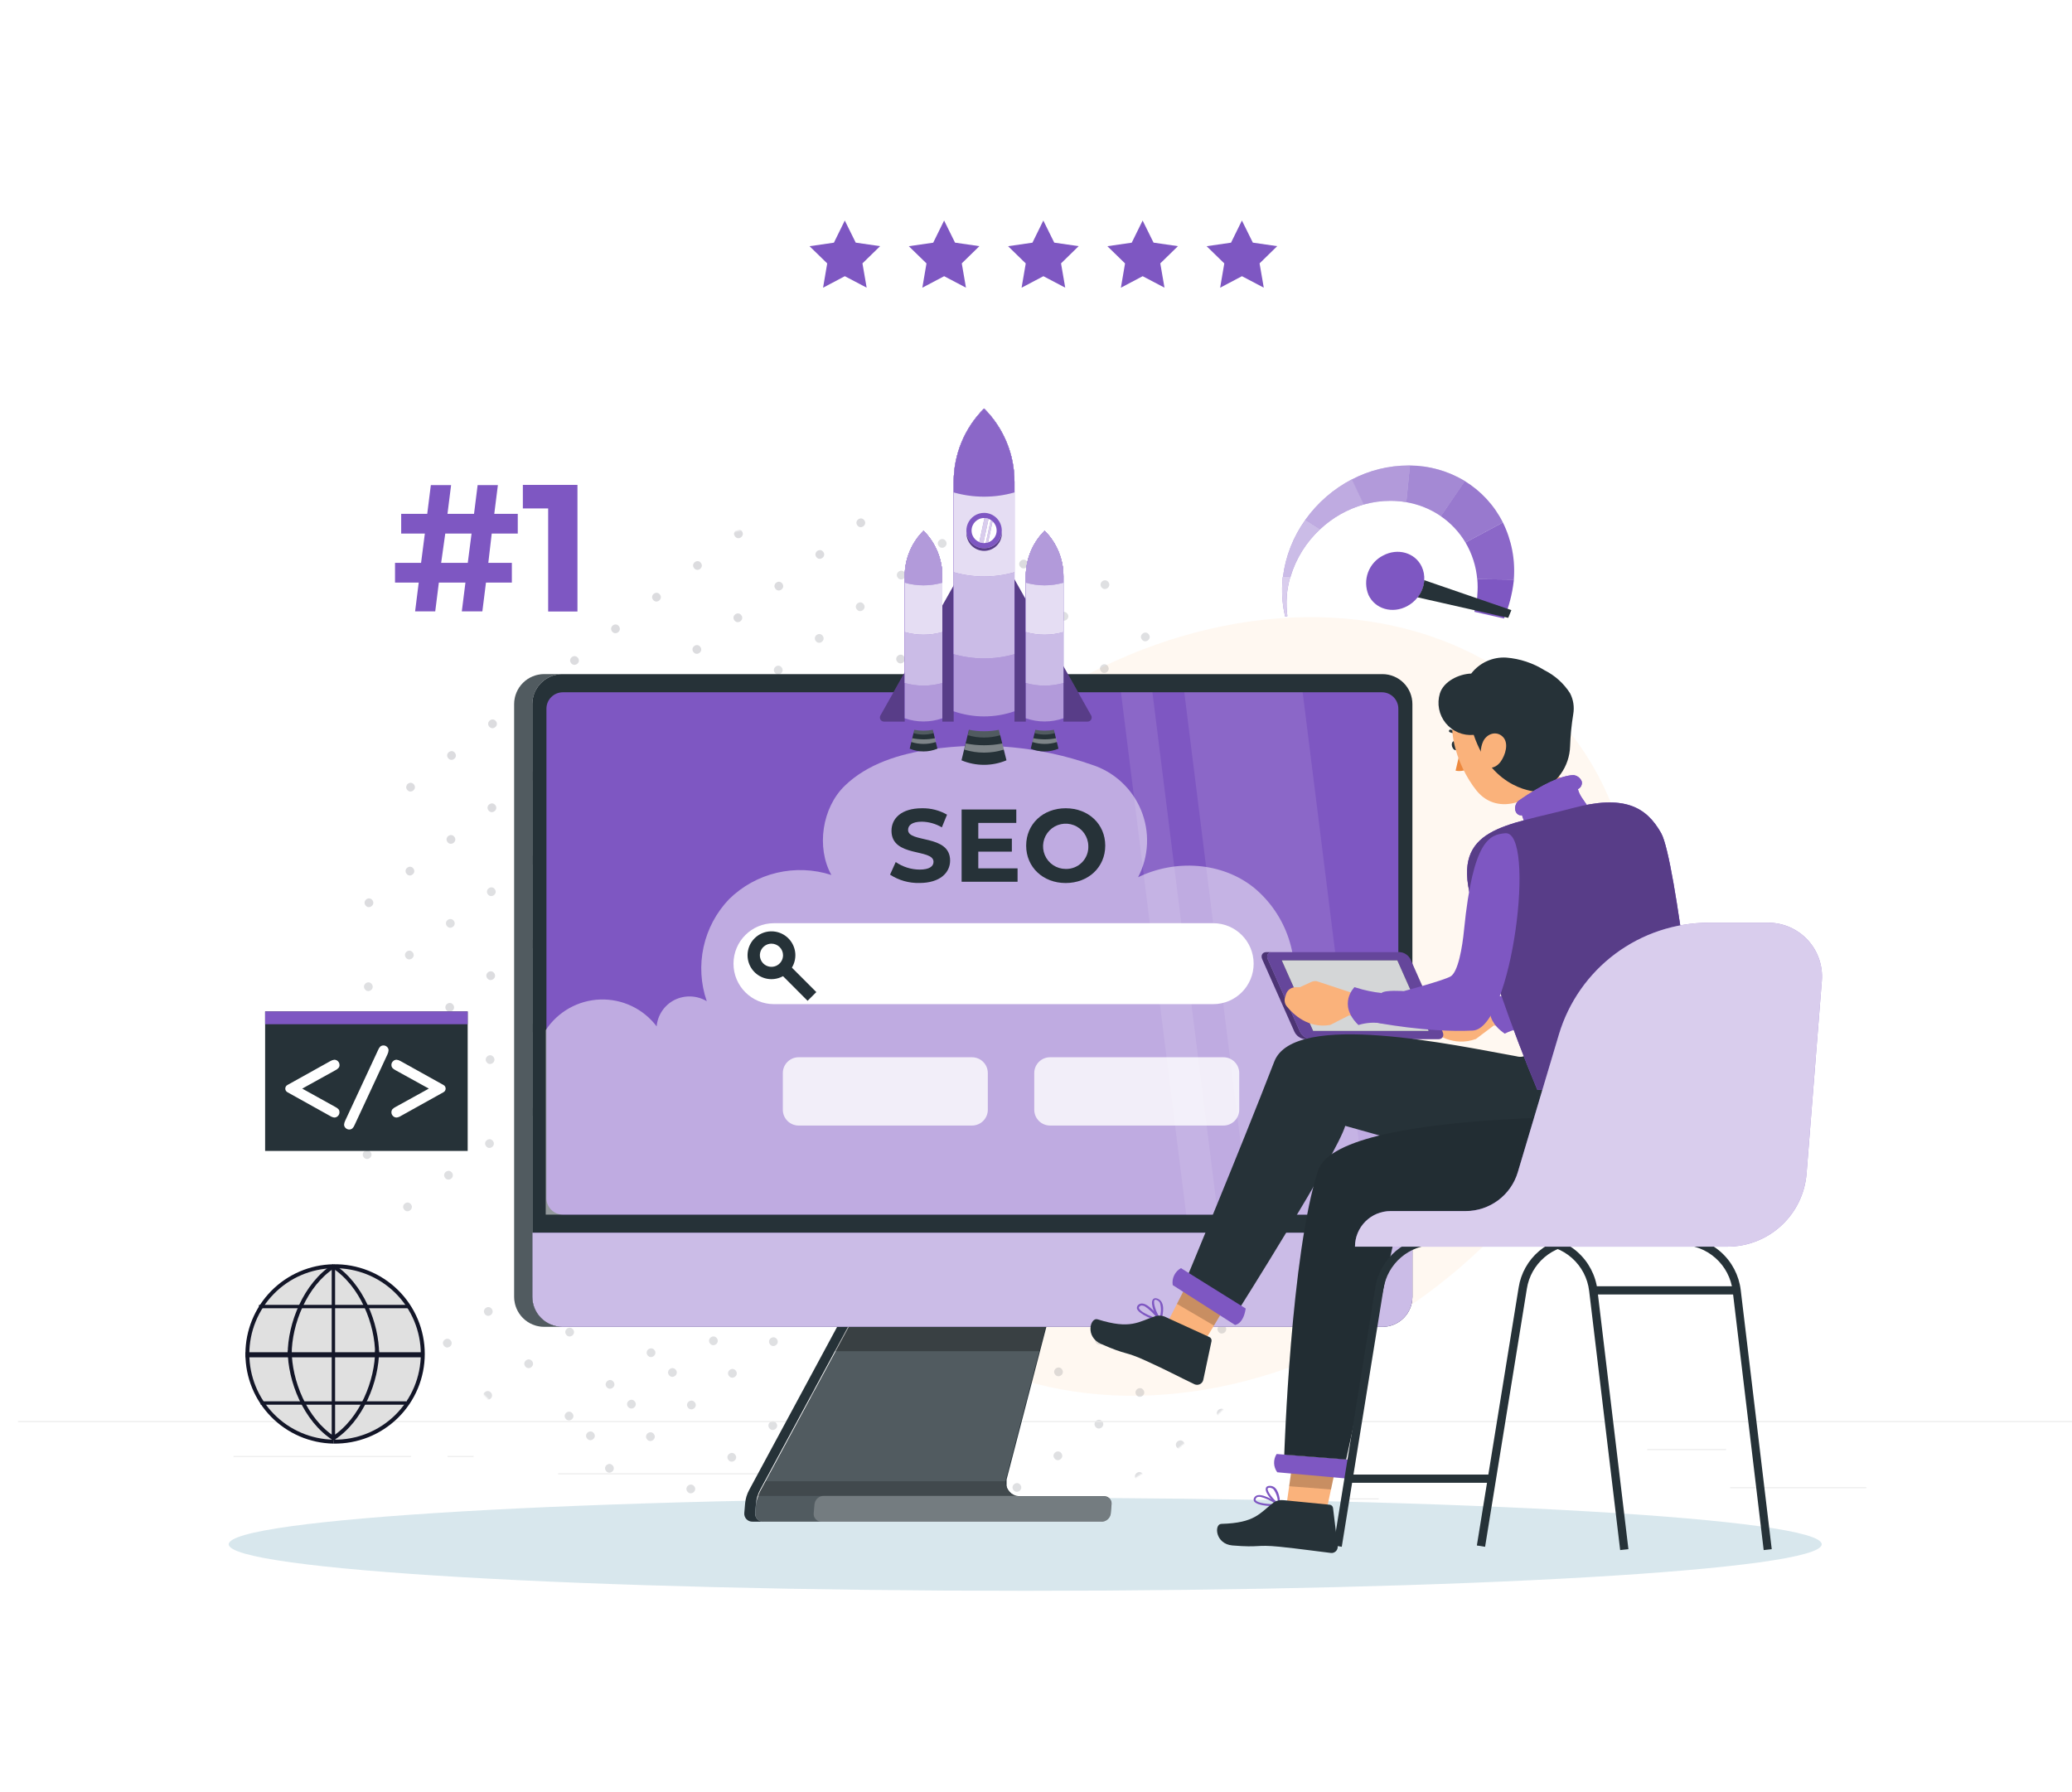 <svg width="1494" height="1292" viewBox="0 0 1494 1292" fill="none" xmlns="http://www.w3.org/2000/svg">
<g filter="url(#filter0_f_2932_99857)">
<ellipse cx="880.732" cy="725.639" rx="319.65" ry="254.636" transform="rotate(-37.684 880.732 725.639)" fill="#FFF6EC" fill-opacity="0.72"/>
</g>
<mask id="mask0_2932_99857" style="mask-type:luminance" maskUnits="userSpaceOnUse" x="245" y="371" width="752" height="751">
<ellipse cx="621.148" cy="746.862" rx="375.529" ry="374.855" transform="rotate(-37.684 621.148 746.862)" fill="white"/>
</mask>
<g mask="url(#mask0_2932_99857)">
<g opacity="0.15">
<ellipse cx="997.49" cy="1109.09" rx="3.112" ry="3.107" transform="rotate(142.316 997.49 1109.09)" fill="#2A2C3D"/>
<ellipse cx="997.927" cy="1048.56" rx="3.112" ry="3.107" transform="rotate(142.316 997.927 1048.56)" fill="#2A2C3D"/>
<ellipse cx="968.372" cy="1071.39" rx="3.112" ry="3.107" transform="rotate(142.316 968.372 1071.39)" fill="#2A2C3D"/>
<ellipse cx="938.81" cy="1094.22" rx="3.112" ry="3.107" transform="rotate(142.316 938.81 1094.22)" fill="#2A2C3D"/>
<ellipse cx="909.263" cy="1117.05" rx="3.112" ry="3.107" transform="rotate(142.316 909.263 1117.05)" fill="#2A2C3D"/>
<ellipse cx="998.357" cy="988.036" rx="3.112" ry="3.107" transform="rotate(142.316 998.357 988.036)" fill="#2A2C3D"/>
<ellipse cx="968.802" cy="1010.87" rx="3.112" ry="3.107" transform="rotate(142.316 968.802 1010.87)" fill="#2A2C3D"/>
<ellipse cx="939.247" cy="1033.7" rx="3.112" ry="3.107" transform="rotate(142.316 939.247 1033.7)" fill="#2A2C3D"/>
<ellipse cx="909.685" cy="1056.53" rx="3.112" ry="3.107" transform="rotate(142.316 909.685 1056.53)" fill="#2A2C3D"/>
<ellipse cx="880.138" cy="1079.35" rx="3.112" ry="3.107" transform="rotate(142.316 880.138 1079.35)" fill="#2A2C3D"/>
<ellipse cx="850.583" cy="1102.18" rx="3.112" ry="3.107" transform="rotate(142.316 850.583 1102.18)" fill="#2A2C3D"/>
<ellipse cx="821.021" cy="1125.02" rx="3.112" ry="3.107" transform="rotate(142.316 821.021 1125.02)" fill="#2A2C3D"/>
<ellipse cx="998.786" cy="927.512" rx="3.112" ry="3.107" transform="rotate(142.316 998.786 927.512)" fill="#2A2C3D"/>
<ellipse cx="969.24" cy="950.339" rx="3.112" ry="3.107" transform="rotate(142.316 969.24 950.339)" fill="#2A2C3D"/>
<ellipse cx="939.685" cy="973.17" rx="3.112" ry="3.107" transform="rotate(142.316 939.685 973.17)" fill="#2A2C3D"/>
<ellipse cx="910.13" cy="996" rx="3.112" ry="3.107" transform="rotate(142.316 910.13 996)" fill="#2A2C3D"/>
<ellipse cx="880.568" cy="1018.83" rx="3.112" ry="3.107" transform="rotate(142.316 880.568 1018.83)" fill="#2A2C3D"/>
<ellipse cx="762.349" cy="1110.15" rx="3.112" ry="3.107" transform="rotate(142.316 762.349 1110.15)" fill="#2A2C3D"/>
<ellipse cx="851.021" cy="1041.66" rx="3.112" ry="3.107" transform="rotate(142.316 851.021 1041.66)" fill="#2A2C3D"/>
<ellipse cx="821.466" cy="1064.49" rx="3.112" ry="3.107" transform="rotate(142.316 821.466 1064.49)" fill="#2A2C3D"/>
<ellipse cx="791.904" cy="1087.32" rx="3.112" ry="3.107" transform="rotate(142.316 791.904 1087.32)" fill="#2A2C3D"/>
<ellipse cx="999.232" cy="866.985" rx="3.112" ry="3.107" transform="rotate(142.316 999.232 866.985)" fill="#2A2C3D"/>
<ellipse cx="969.669" cy="889.815" rx="3.112" ry="3.107" transform="rotate(142.316 969.669 889.815)" fill="#2A2C3D"/>
<ellipse cx="940.122" cy="912.643" rx="3.112" ry="3.107" transform="rotate(142.316 940.122 912.643)" fill="#2A2C3D"/>
<ellipse cx="910.568" cy="935.473" rx="3.112" ry="3.107" transform="rotate(142.316 910.568 935.473)" fill="#2A2C3D"/>
<ellipse cx="881.013" cy="958.303" rx="3.112" ry="3.107" transform="rotate(142.316 881.013 958.303)" fill="#2A2C3D"/>
<ellipse cx="851.451" cy="981.133" rx="3.112" ry="3.107" transform="rotate(142.316 851.451 981.133)" fill="#2A2C3D"/>
<ellipse cx="733.232" cy="1072.45" rx="3.112" ry="3.107" transform="rotate(142.316 733.232 1072.45)" fill="#2A2C3D"/>
<ellipse cx="821.904" cy="1003.96" rx="3.112" ry="3.107" transform="rotate(142.316 821.904 1003.96)" fill="#2A2C3D"/>
<ellipse cx="792.349" cy="1026.79" rx="3.112" ry="3.107" transform="rotate(142.316 792.349 1026.79)" fill="#2A2C3D"/>
<ellipse cx="762.786" cy="1049.62" rx="3.112" ry="3.107" transform="rotate(142.316 762.786 1049.62)" fill="#2A2C3D"/>
<ellipse cx="703.685" cy="1095.28" rx="3.112" ry="3.107" transform="rotate(142.316 703.685 1095.28)" fill="#2A2C3D"/>
<ellipse cx="674.122" cy="1118.11" rx="3.112" ry="3.107" transform="rotate(142.316 674.122 1118.11)" fill="#2A2C3D"/>
<ellipse cx="999.669" cy="806.458" rx="3.112" ry="3.107" transform="rotate(142.316 999.669 806.458)" fill="#2A2C3D"/>
<ellipse cx="970.115" cy="829.288" rx="3.112" ry="3.107" transform="rotate(142.316 970.115 829.288)" fill="#2A2C3D"/>
<ellipse cx="940.552" cy="852.119" rx="3.112" ry="3.107" transform="rotate(142.316 940.552 852.119)" fill="#2A2C3D"/>
<ellipse cx="911.005" cy="874.946" rx="3.112" ry="3.107" transform="rotate(142.316 911.005 874.946)" fill="#2A2C3D"/>
<ellipse cx="881.451" cy="897.776" rx="3.112" ry="3.107" transform="rotate(142.316 881.451 897.776)" fill="#2A2C3D"/>
<ellipse cx="851.896" cy="920.607" rx="3.112" ry="3.107" transform="rotate(142.316 851.896 920.607)" fill="#2A2C3D"/>
<ellipse cx="822.333" cy="943.437" rx="3.112" ry="3.107" transform="rotate(142.316 822.333 943.437)" fill="#2A2C3D"/>
<ellipse cx="704.115" cy="1034.76" rx="3.112" ry="3.107" transform="rotate(142.316 704.115 1034.76)" fill="#2A2C3D"/>
<ellipse cx="792.786" cy="966.265" rx="3.112" ry="3.107" transform="rotate(142.316 792.786 966.265)" fill="#2A2C3D"/>
<ellipse cx="763.232" cy="989.095" rx="3.112" ry="3.107" transform="rotate(142.316 763.232 989.095)" fill="#2A2C3D"/>
<ellipse cx="733.669" cy="1011.92" rx="3.112" ry="3.107" transform="rotate(142.316 733.669 1011.92)" fill="#2A2C3D"/>
<ellipse cx="674.568" cy="1057.58" rx="3.112" ry="3.107" transform="rotate(142.316 674.568 1057.58)" fill="#2A2C3D"/>
<ellipse cx="645.005" cy="1080.41" rx="3.112" ry="3.107" transform="rotate(142.316 645.005 1080.41)" fill="#2A2C3D"/>
<ellipse cx="615.451" cy="1103.24" rx="3.112" ry="3.107" transform="rotate(142.316 615.451 1103.24)" fill="#2A2C3D"/>
<ellipse cx="585.896" cy="1126.07" rx="3.112" ry="3.107" transform="rotate(142.316 585.896 1126.07)" fill="#2A2C3D"/>
<ellipse cx="1000.11" cy="745.931" rx="3.112" ry="3.107" transform="rotate(142.316 1000.11 745.931)" fill="#2A2C3D"/>
<ellipse cx="970.552" cy="768.761" rx="3.112" ry="3.107" transform="rotate(142.316 970.552 768.761)" fill="#2A2C3D"/>
<ellipse cx="940.997" cy="791.591" rx="3.112" ry="3.107" transform="rotate(142.316 940.997 791.591)" fill="#2A2C3D"/>
<ellipse cx="911.435" cy="814.421" rx="3.112" ry="3.107" transform="rotate(142.316 911.435 814.421)" fill="#2A2C3D"/>
<ellipse cx="881.888" cy="837.249" rx="3.112" ry="3.107" transform="rotate(142.316 881.888 837.249)" fill="#2A2C3D"/>
<ellipse cx="852.333" cy="860.079" rx="3.112" ry="3.107" transform="rotate(142.316 852.333 860.079)" fill="#2A2C3D"/>
<ellipse cx="822.779" cy="882.91" rx="3.112" ry="3.107" transform="rotate(142.316 822.779 882.91)" fill="#2A2C3D"/>
<ellipse cx="793.216" cy="905.74" rx="3.112" ry="3.107" transform="rotate(142.316 793.216 905.74)" fill="#2A2C3D"/>
<ellipse cx="674.997" cy="997.058" rx="3.112" ry="3.107" transform="rotate(142.316 674.997 997.058)" fill="#2A2C3D"/>
<ellipse cx="763.669" cy="928.567" rx="3.112" ry="3.107" transform="rotate(142.316 763.669 928.567)" fill="#2A2C3D"/>
<ellipse cx="734.115" cy="951.398" rx="3.112" ry="3.107" transform="rotate(142.316 734.115 951.398)" fill="#2A2C3D"/>
<ellipse cx="704.552" cy="974.228" rx="3.112" ry="3.107" transform="rotate(142.316 704.552 974.228)" fill="#2A2C3D"/>
<ellipse cx="645.451" cy="1019.89" rx="3.112" ry="3.107" transform="rotate(142.316 645.451 1019.89)" fill="#2A2C3D"/>
<ellipse cx="615.888" cy="1042.72" rx="3.112" ry="3.107" transform="rotate(142.316 615.888 1042.72)" fill="#2A2C3D"/>
<ellipse cx="586.333" cy="1065.55" rx="3.112" ry="3.107" transform="rotate(142.316 586.333 1065.55)" fill="#2A2C3D"/>
<ellipse cx="556.779" cy="1088.38" rx="3.112" ry="3.107" transform="rotate(142.316 556.779 1088.38)" fill="#2A2C3D"/>
<ellipse cx="527.224" cy="1111.21" rx="3.112" ry="3.107" transform="rotate(142.316 527.224 1111.21)" fill="#2A2C3D"/>
<ellipse cx="1000.54" cy="685.406" rx="3.112" ry="3.107" transform="rotate(142.316 1000.54 685.406)" fill="#2A2C3D"/>
<ellipse cx="970.982" cy="708.234" rx="3.112" ry="3.107" transform="rotate(142.316 970.982 708.234)" fill="#2A2C3D"/>
<ellipse cx="941.427" cy="731.064" rx="3.112" ry="3.107" transform="rotate(142.316 941.427 731.064)" fill="#2A2C3D"/>
<ellipse cx="911.872" cy="753.894" rx="3.112" ry="3.107" transform="rotate(142.316 911.872 753.894)" fill="#2A2C3D"/>
<ellipse cx="882.31" cy="776.724" rx="3.112" ry="3.107" transform="rotate(142.316 882.31 776.724)" fill="#2A2C3D"/>
<ellipse cx="852.763" cy="799.552" rx="3.112" ry="3.107" transform="rotate(142.316 852.763 799.552)" fill="#2A2C3D"/>
<ellipse cx="823.208" cy="822.382" rx="3.112" ry="3.107" transform="rotate(142.316 823.208 822.382)" fill="#2A2C3D"/>
<ellipse cx="793.654" cy="845.213" rx="3.112" ry="3.107" transform="rotate(142.316 793.654 845.213)" fill="#2A2C3D"/>
<ellipse cx="764.091" cy="868.043" rx="3.112" ry="3.107" transform="rotate(142.316 764.091 868.043)" fill="#2A2C3D"/>
<ellipse cx="645.872" cy="959.361" rx="3.112" ry="3.107" transform="rotate(142.316 645.872 959.361)" fill="#2A2C3D"/>
<ellipse cx="734.544" cy="890.87" rx="3.112" ry="3.107" transform="rotate(142.316 734.544 890.87)" fill="#2A2C3D"/>
<ellipse cx="704.99" cy="913.701" rx="3.112" ry="3.107" transform="rotate(142.316 704.99 913.701)" fill="#2A2C3D"/>
<ellipse cx="675.427" cy="936.531" rx="3.112" ry="3.107" transform="rotate(142.316 675.427 936.531)" fill="#2A2C3D"/>
<ellipse cx="616.326" cy="982.189" rx="3.112" ry="3.107" transform="rotate(142.316 616.326 982.189)" fill="#2A2C3D"/>
<ellipse cx="586.763" cy="1005.02" rx="3.112" ry="3.107" transform="rotate(142.316 586.763 1005.02)" fill="#2A2C3D"/>
<ellipse cx="557.208" cy="1027.85" rx="3.112" ry="3.107" transform="rotate(142.316 557.208 1027.85)" fill="#2A2C3D"/>
<ellipse cx="527.654" cy="1050.68" rx="3.112" ry="3.107" transform="rotate(142.316 527.654 1050.68)" fill="#2A2C3D"/>
<ellipse cx="498.099" cy="1073.51" rx="3.112" ry="3.107" transform="rotate(142.316 498.099 1073.51)" fill="#2A2C3D"/>
<ellipse cx="468.544" cy="1096.34" rx="3.112" ry="3.107" transform="rotate(142.316 468.544 1096.34)" fill="#2A2C3D"/>
<ellipse cx="438.99" cy="1119.17" rx="3.112" ry="3.107" transform="rotate(142.316 438.99 1119.17)" fill="#2A2C3D"/>
<ellipse cx="971.857" cy="587.182" rx="3.112" ry="3.107" transform="rotate(142.316 971.857 587.182)" fill="#2A2C3D"/>
<ellipse cx="942.302" cy="610.013" rx="3.112" ry="3.107" transform="rotate(142.316 942.302 610.013)" fill="#2A2C3D"/>
<ellipse cx="912.747" cy="632.84" rx="3.112" ry="3.107" transform="rotate(142.316 912.747 632.84)" fill="#2A2C3D"/>
<ellipse cx="883.193" cy="655.671" rx="3.112" ry="3.107" transform="rotate(142.316 883.193 655.671)" fill="#2A2C3D"/>
<ellipse cx="853.638" cy="678.501" rx="3.112" ry="3.107" transform="rotate(142.316 853.638 678.501)" fill="#2A2C3D"/>
<ellipse cx="824.076" cy="701.331" rx="3.112" ry="3.107" transform="rotate(142.316 824.076 701.331)" fill="#2A2C3D"/>
<ellipse cx="794.529" cy="724.159" rx="3.112" ry="3.107" transform="rotate(142.316 794.529 724.159)" fill="#2A2C3D"/>
<ellipse cx="764.974" cy="746.989" rx="3.112" ry="3.107" transform="rotate(142.316 764.974 746.989)" fill="#2A2C3D"/>
<ellipse cx="735.419" cy="769.819" rx="3.112" ry="3.107" transform="rotate(142.316 735.419 769.819)" fill="#2A2C3D"/>
<ellipse cx="705.857" cy="792.649" rx="3.112" ry="3.107" transform="rotate(142.316 705.857 792.649)" fill="#2A2C3D"/>
<ellipse cx="587.638" cy="883.968" rx="3.112" ry="3.107" transform="rotate(142.316 587.638 883.968)" fill="#2A2C3D"/>
<ellipse cx="676.31" cy="815.477" rx="3.112" ry="3.107" transform="rotate(142.316 676.31 815.477)" fill="#2A2C3D"/>
<ellipse cx="646.755" cy="838.307" rx="3.112" ry="3.107" transform="rotate(142.316 646.755 838.307)" fill="#2A2C3D"/>
<ellipse cx="617.193" cy="861.137" rx="3.112" ry="3.107" transform="rotate(142.316 617.193 861.137)" fill="#2A2C3D"/>
<ellipse cx="558.091" cy="906.795" rx="3.112" ry="3.107" transform="rotate(142.316 558.091 906.795)" fill="#2A2C3D"/>
<ellipse cx="528.529" cy="929.626" rx="3.112" ry="3.107" transform="rotate(142.316 528.529 929.626)" fill="#2A2C3D"/>
<ellipse cx="498.974" cy="952.456" rx="3.112" ry="3.107" transform="rotate(142.316 498.974 952.456)" fill="#2A2C3D"/>
<ellipse cx="469.419" cy="975.286" rx="3.112" ry="3.107" transform="rotate(142.316 469.419 975.286)" fill="#2A2C3D"/>
<ellipse cx="351.201" cy="1066.6" rx="3.112" ry="3.107" transform="rotate(142.316 351.201 1066.6)" fill="#2A2C3D"/>
<ellipse cx="439.865" cy="998.116" rx="3.112" ry="3.107" transform="rotate(142.316 439.865 998.116)" fill="#2A2C3D"/>
<ellipse cx="410.31" cy="1020.94" rx="3.112" ry="3.107" transform="rotate(142.316 410.31 1020.94)" fill="#2A2C3D"/>
<ellipse cx="380.755" cy="1043.77" rx="3.112" ry="3.107" transform="rotate(142.316 380.755 1043.77)" fill="#2A2C3D"/>
<ellipse cx="971.419" cy="647.71" rx="3.112" ry="3.107" transform="rotate(142.316 971.419 647.71)" fill="#2A2C3D"/>
<ellipse cx="941.865" cy="670.537" rx="3.112" ry="3.107" transform="rotate(142.316 941.865 670.537)" fill="#2A2C3D"/>
<ellipse cx="912.31" cy="693.368" rx="3.112" ry="3.107" transform="rotate(142.316 912.31 693.368)" fill="#2A2C3D"/>
<ellipse cx="882.755" cy="716.198" rx="3.112" ry="3.107" transform="rotate(142.316 882.755 716.198)" fill="#2A2C3D"/>
<ellipse cx="853.193" cy="739.028" rx="3.112" ry="3.107" transform="rotate(142.316 853.193 739.028)" fill="#2A2C3D"/>
<ellipse cx="823.646" cy="761.856" rx="3.112" ry="3.107" transform="rotate(142.316 823.646 761.856)" fill="#2A2C3D"/>
<ellipse cx="794.091" cy="784.686" rx="3.112" ry="3.107" transform="rotate(142.316 794.091 784.686)" fill="#2A2C3D"/>
<ellipse cx="764.536" cy="807.516" rx="3.112" ry="3.107" transform="rotate(142.316 764.536 807.516)" fill="#2A2C3D"/>
<ellipse cx="734.974" cy="830.347" rx="3.112" ry="3.107" transform="rotate(142.316 734.974 830.347)" fill="#2A2C3D"/>
<ellipse cx="616.755" cy="921.665" rx="3.112" ry="3.107" transform="rotate(142.316 616.755 921.665)" fill="#2A2C3D"/>
<ellipse cx="705.427" cy="853.174" rx="3.112" ry="3.107" transform="rotate(142.316 705.427 853.174)" fill="#2A2C3D"/>
<ellipse cx="675.872" cy="876.004" rx="3.112" ry="3.107" transform="rotate(142.316 675.872 876.004)" fill="#2A2C3D"/>
<ellipse cx="646.31" cy="898.835" rx="3.112" ry="3.107" transform="rotate(142.316 646.31 898.835)" fill="#2A2C3D"/>
<ellipse cx="587.208" cy="944.492" rx="3.112" ry="3.107" transform="rotate(142.316 587.208 944.492)" fill="#2A2C3D"/>
<ellipse cx="557.646" cy="967.323" rx="3.112" ry="3.107" transform="rotate(142.316 557.646 967.323)" fill="#2A2C3D"/>
<ellipse cx="528.091" cy="990.153" rx="3.112" ry="3.107" transform="rotate(142.316 528.091 990.153)" fill="#2A2C3D"/>
<ellipse cx="498.536" cy="1012.98" rx="3.112" ry="3.107" transform="rotate(142.316 498.536 1012.98)" fill="#2A2C3D"/>
<ellipse cx="380.318" cy="1104.3" rx="3.112" ry="3.107" transform="rotate(142.316 380.318 1104.3)" fill="#2A2C3D"/>
<ellipse cx="468.982" cy="1035.81" rx="3.112" ry="3.107" transform="rotate(142.316 468.982 1035.81)" fill="#2A2C3D"/>
<ellipse cx="439.427" cy="1058.64" rx="3.112" ry="3.107" transform="rotate(142.316 439.427 1058.64)" fill="#2A2C3D"/>
<ellipse cx="409.872" cy="1081.47" rx="3.112" ry="3.107" transform="rotate(142.316 409.872 1081.47)" fill="#2A2C3D"/>
<ellipse cx="972.294" cy="526.656" rx="3.112" ry="3.107" transform="rotate(142.316 972.294 526.656)" fill="#2A2C3D"/>
<ellipse cx="942.74" cy="549.486" rx="3.112" ry="3.107" transform="rotate(142.316 942.74 549.486)" fill="#2A2C3D"/>
<ellipse cx="913.185" cy="572.316" rx="3.112" ry="3.107" transform="rotate(142.316 913.185 572.316)" fill="#2A2C3D"/>
<ellipse cx="883.63" cy="595.144" rx="3.112" ry="3.107" transform="rotate(142.316 883.63 595.144)" fill="#2A2C3D"/>
<ellipse cx="854.076" cy="617.974" rx="3.112" ry="3.107" transform="rotate(142.316 854.076 617.974)" fill="#2A2C3D"/>
<ellipse cx="824.521" cy="640.804" rx="3.112" ry="3.107" transform="rotate(142.316 824.521 640.804)" fill="#2A2C3D"/>
<ellipse cx="794.958" cy="663.635" rx="3.112" ry="3.107" transform="rotate(142.316 794.958 663.635)" fill="#2A2C3D"/>
<ellipse cx="765.411" cy="686.462" rx="3.112" ry="3.107" transform="rotate(142.316 765.411 686.462)" fill="#2A2C3D"/>
<ellipse cx="735.857" cy="709.293" rx="3.112" ry="3.107" transform="rotate(142.316 735.857 709.293)" fill="#2A2C3D"/>
<ellipse cx="706.302" cy="732.123" rx="3.112" ry="3.107" transform="rotate(142.316 706.302 732.123)" fill="#2A2C3D"/>
<ellipse cx="676.74" cy="754.953" rx="3.112" ry="3.107" transform="rotate(142.316 676.74 754.953)" fill="#2A2C3D"/>
<ellipse cx="558.521" cy="846.271" rx="3.112" ry="3.107" transform="rotate(142.316 558.521 846.271)" fill="#2A2C3D"/>
<ellipse cx="647.193" cy="777.781" rx="3.112" ry="3.107" transform="rotate(142.316 647.193 777.781)" fill="#2A2C3D"/>
<ellipse cx="617.638" cy="800.611" rx="3.112" ry="3.107" transform="rotate(142.316 617.638 800.611)" fill="#2A2C3D"/>
<ellipse cx="588.076" cy="823.441" rx="3.112" ry="3.107" transform="rotate(142.316 588.076 823.441)" fill="#2A2C3D"/>
<ellipse cx="528.974" cy="869.099" rx="3.112" ry="3.107" transform="rotate(142.316 528.974 869.099)" fill="#2A2C3D"/>
<ellipse cx="499.411" cy="891.929" rx="3.112" ry="3.107" transform="rotate(142.316 499.411 891.929)" fill="#2A2C3D"/>
<ellipse cx="469.857" cy="914.759" rx="3.112" ry="3.107" transform="rotate(142.316 469.857 914.759)" fill="#2A2C3D"/>
<ellipse cx="440.302" cy="937.59" rx="3.112" ry="3.107" transform="rotate(142.316 440.302 937.59)" fill="#2A2C3D"/>
<ellipse cx="322.083" cy="1028.91" rx="3.112" ry="3.107" transform="rotate(142.316 322.083 1028.91)" fill="#2A2C3D"/>
<ellipse cx="410.747" cy="960.42" rx="3.112" ry="3.107" transform="rotate(142.316 410.747 960.42)" fill="#2A2C3D"/>
<ellipse cx="381.193" cy="983.248" rx="3.112" ry="3.107" transform="rotate(142.316 381.193 983.248)" fill="#2A2C3D"/>
<ellipse cx="351.638" cy="1006.08" rx="3.112" ry="3.107" transform="rotate(142.316 351.638 1006.08)" fill="#2A2C3D"/>
<ellipse cx="972.732" cy="466.128" rx="3.112" ry="3.107" transform="rotate(142.316 972.732 466.128)" fill="#2A2C3D"/>
<ellipse cx="943.177" cy="488.958" rx="3.112" ry="3.107" transform="rotate(142.316 943.177 488.958)" fill="#2A2C3D"/>
<ellipse cx="913.622" cy="511.789" rx="3.112" ry="3.107" transform="rotate(142.316 913.622 511.789)" fill="#2A2C3D"/>
<ellipse cx="884.068" cy="534.619" rx="3.112" ry="3.107" transform="rotate(142.316 884.068 534.619)" fill="#2A2C3D"/>
<ellipse cx="854.513" cy="557.447" rx="3.112" ry="3.107" transform="rotate(142.316 854.513 557.447)" fill="#2A2C3D"/>
<ellipse cx="824.958" cy="580.277" rx="3.112" ry="3.107" transform="rotate(142.316 824.958 580.277)" fill="#2A2C3D"/>
<ellipse cx="795.404" cy="603.107" rx="3.112" ry="3.107" transform="rotate(142.316 795.404 603.107)" fill="#2A2C3D"/>
<ellipse cx="765.841" cy="625.937" rx="3.112" ry="3.107" transform="rotate(142.316 765.841 625.937)" fill="#2A2C3D"/>
<ellipse cx="736.294" cy="648.765" rx="3.112" ry="3.107" transform="rotate(142.316 736.294 648.765)" fill="#2A2C3D"/>
<ellipse cx="706.74" cy="671.595" rx="3.112" ry="3.107" transform="rotate(142.316 706.74 671.595)" fill="#2A2C3D"/>
<ellipse cx="677.185" cy="694.425" rx="3.112" ry="3.107" transform="rotate(142.316 677.185 694.425)" fill="#2A2C3D"/>
<ellipse cx="647.622" cy="717.256" rx="3.112" ry="3.107" transform="rotate(142.316 647.622 717.256)" fill="#2A2C3D"/>
<ellipse cx="529.404" cy="808.574" rx="3.112" ry="3.107" transform="rotate(142.316 529.404 808.574)" fill="#2A2C3D"/>
<ellipse cx="618.076" cy="740.083" rx="3.112" ry="3.107" transform="rotate(142.316 618.076 740.083)" fill="#2A2C3D"/>
<ellipse cx="588.521" cy="762.913" rx="3.112" ry="3.107" transform="rotate(142.316 588.521 762.913)" fill="#2A2C3D"/>
<ellipse cx="558.958" cy="785.744" rx="3.112" ry="3.107" transform="rotate(142.316 558.958 785.744)" fill="#2A2C3D"/>
<ellipse cx="499.857" cy="831.401" rx="3.112" ry="3.107" transform="rotate(142.316 499.857 831.401)" fill="#2A2C3D"/>
<ellipse cx="470.294" cy="854.232" rx="3.112" ry="3.107" transform="rotate(142.316 470.294 854.232)" fill="#2A2C3D"/>
<ellipse cx="440.74" cy="877.062" rx="3.112" ry="3.107" transform="rotate(142.316 440.74 877.062)" fill="#2A2C3D"/>
<ellipse cx="411.185" cy="899.892" rx="3.112" ry="3.107" transform="rotate(142.316 411.185 899.892)" fill="#2A2C3D"/>
<ellipse cx="292.966" cy="991.211" rx="3.112" ry="3.107" transform="rotate(142.316 292.966 991.211)" fill="#2A2C3D"/>
<ellipse cx="381.63" cy="922.723" rx="3.112" ry="3.107" transform="rotate(142.316 381.63 922.723)" fill="#2A2C3D"/>
<ellipse cx="352.076" cy="945.55" rx="3.112" ry="3.107" transform="rotate(142.316 352.076 945.55)" fill="#2A2C3D"/>
<ellipse cx="322.521" cy="968.38" rx="3.112" ry="3.107" transform="rotate(142.316 322.521 968.38)" fill="#2A2C3D"/>
<ellipse cx="987.279" cy="601.441" rx="3.112" ry="3.107" transform="rotate(142.316 987.279 601.441)" fill="#2A2C3D"/>
<ellipse cx="957.724" cy="624.272" rx="3.112" ry="3.107" transform="rotate(142.316 957.724 624.272)" fill="#2A2C3D"/>
<ellipse cx="928.169" cy="647.099" rx="3.112" ry="3.107" transform="rotate(142.316 928.169 647.099)" fill="#2A2C3D"/>
<ellipse cx="898.615" cy="669.93" rx="3.112" ry="3.107" transform="rotate(142.316 898.615 669.93)" fill="#2A2C3D"/>
<ellipse cx="869.06" cy="692.76" rx="3.112" ry="3.107" transform="rotate(142.316 869.06 692.76)" fill="#2A2C3D"/>
<ellipse cx="839.497" cy="715.59" rx="3.112" ry="3.107" transform="rotate(142.316 839.497 715.59)" fill="#2A2C3D"/>
<ellipse cx="809.951" cy="738.418" rx="3.112" ry="3.107" transform="rotate(142.316 809.951 738.418)" fill="#2A2C3D"/>
<ellipse cx="780.396" cy="761.248" rx="3.112" ry="3.107" transform="rotate(142.316 780.396 761.248)" fill="#2A2C3D"/>
<ellipse cx="750.841" cy="784.078" rx="3.112" ry="3.107" transform="rotate(142.316 750.841 784.078)" fill="#2A2C3D"/>
<ellipse cx="721.279" cy="806.908" rx="3.112" ry="3.107" transform="rotate(142.316 721.279 806.908)" fill="#2A2C3D"/>
<ellipse cx="603.06" cy="898.227" rx="3.112" ry="3.107" transform="rotate(142.316 603.06 898.227)" fill="#2A2C3D"/>
<ellipse cx="691.732" cy="829.736" rx="3.112" ry="3.107" transform="rotate(142.316 691.732 829.736)" fill="#2A2C3D"/>
<ellipse cx="662.177" cy="852.566" rx="3.112" ry="3.107" transform="rotate(142.316 662.177 852.566)" fill="#2A2C3D"/>
<ellipse cx="632.615" cy="875.396" rx="3.112" ry="3.107" transform="rotate(142.316 632.615 875.396)" fill="#2A2C3D"/>
<ellipse cx="573.513" cy="921.054" rx="3.112" ry="3.107" transform="rotate(142.316 573.513 921.054)" fill="#2A2C3D"/>
<ellipse cx="543.951" cy="943.884" rx="3.112" ry="3.107" transform="rotate(142.316 543.951 943.884)" fill="#2A2C3D"/>
<ellipse cx="514.396" cy="966.715" rx="3.112" ry="3.107" transform="rotate(142.316 514.396 966.715)" fill="#2A2C3D"/>
<ellipse cx="484.841" cy="989.545" rx="3.112" ry="3.107" transform="rotate(142.316 484.841 989.545)" fill="#2A2C3D"/>
<ellipse cx="366.622" cy="1080.86" rx="3.112" ry="3.107" transform="rotate(142.316 366.622 1080.86)" fill="#2A2C3D"/>
<ellipse cx="455.286" cy="1012.38" rx="3.112" ry="3.107" transform="rotate(142.316 455.286 1012.38)" fill="#2A2C3D"/>
<ellipse cx="425.732" cy="1035.2" rx="3.112" ry="3.107" transform="rotate(142.316 425.732 1035.2)" fill="#2A2C3D"/>
<ellipse cx="396.177" cy="1058.03" rx="3.112" ry="3.107" transform="rotate(142.316 396.177 1058.03)" fill="#2A2C3D"/>
<ellipse cx="914.49" cy="390.735" rx="3.112" ry="3.107" transform="rotate(142.316 914.49 390.735)" fill="#2A2C3D"/>
<ellipse cx="884.935" cy="413.565" rx="3.112" ry="3.107" transform="rotate(142.316 884.935 413.565)" fill="#2A2C3D"/>
<ellipse cx="855.38" cy="436.395" rx="3.112" ry="3.107" transform="rotate(142.316 855.38 436.395)" fill="#2A2C3D"/>
<ellipse cx="825.826" cy="459.226" rx="3.112" ry="3.107" transform="rotate(142.316 825.826 459.226)" fill="#2A2C3D"/>
<ellipse cx="796.271" cy="482.053" rx="3.112" ry="3.107" transform="rotate(142.316 796.271 482.053)" fill="#2A2C3D"/>
<ellipse cx="766.716" cy="504.884" rx="3.112" ry="3.107" transform="rotate(142.316 766.716 504.884)" fill="#2A2C3D"/>
<ellipse cx="737.161" cy="527.714" rx="3.112" ry="3.107" transform="rotate(142.316 737.161 527.714)" fill="#2A2C3D"/>
<ellipse cx="707.599" cy="550.544" rx="3.112" ry="3.107" transform="rotate(142.316 707.599 550.544)" fill="#2A2C3D"/>
<ellipse cx="678.052" cy="573.372" rx="3.112" ry="3.107" transform="rotate(142.316 678.052 573.372)" fill="#2A2C3D"/>
<ellipse cx="648.497" cy="596.202" rx="3.112" ry="3.107" transform="rotate(142.316 648.497 596.202)" fill="#2A2C3D"/>
<ellipse cx="618.943" cy="619.032" rx="3.112" ry="3.107" transform="rotate(142.316 618.943 619.032)" fill="#2A2C3D"/>
<ellipse cx="589.38" cy="641.862" rx="3.112" ry="3.107" transform="rotate(142.316 589.38 641.862)" fill="#2A2C3D"/>
<ellipse cx="471.161" cy="733.181" rx="3.112" ry="3.107" transform="rotate(142.316 471.161 733.181)" fill="#2A2C3D"/>
<ellipse cx="559.833" cy="664.69" rx="3.112" ry="3.107" transform="rotate(142.316 559.833 664.69)" fill="#2A2C3D"/>
<ellipse cx="530.279" cy="687.52" rx="3.112" ry="3.107" transform="rotate(142.316 530.279 687.52)" fill="#2A2C3D"/>
<ellipse cx="500.716" cy="710.35" rx="3.112" ry="3.107" transform="rotate(142.316 500.716 710.35)" fill="#2A2C3D"/>
<ellipse cx="441.615" cy="756.008" rx="3.112" ry="3.107" transform="rotate(142.316 441.615 756.008)" fill="#2A2C3D"/>
<ellipse cx="412.052" cy="778.839" rx="3.112" ry="3.107" transform="rotate(142.316 412.052 778.839)" fill="#2A2C3D"/>
<ellipse cx="382.497" cy="801.669" rx="3.112" ry="3.107" transform="rotate(142.316 382.497 801.669)" fill="#2A2C3D"/>
<ellipse cx="352.943" cy="824.499" rx="3.112" ry="3.107" transform="rotate(142.316 352.943 824.499)" fill="#2A2C3D"/>
<ellipse cx="323.388" cy="847.329" rx="3.112" ry="3.107" transform="rotate(142.316 323.388 847.329)" fill="#2A2C3D"/>
<ellipse cx="293.833" cy="870.157" rx="3.112" ry="3.107" transform="rotate(142.316 293.833 870.157)" fill="#2A2C3D"/>
<ellipse cx="264.279" cy="892.987" rx="3.112" ry="3.107" transform="rotate(142.316 264.279 892.987)" fill="#2A2C3D"/>
<ellipse cx="855.818" cy="375.869" rx="3.112" ry="3.107" transform="rotate(142.316 855.818 375.869)" fill="#2A2C3D"/>
<ellipse cx="826.263" cy="398.699" rx="3.112" ry="3.107" transform="rotate(142.316 826.263 398.699)" fill="#2A2C3D"/>
<ellipse cx="796.708" cy="421.529" rx="3.112" ry="3.107" transform="rotate(142.316 796.708 421.529)" fill="#2A2C3D"/>
<ellipse cx="767.154" cy="444.357" rx="3.112" ry="3.107" transform="rotate(142.316 767.154 444.357)" fill="#2A2C3D"/>
<ellipse cx="737.599" cy="467.187" rx="3.112" ry="3.107" transform="rotate(142.316 737.599 467.187)" fill="#2A2C3D"/>
<ellipse cx="708.044" cy="490.017" rx="3.112" ry="3.107" transform="rotate(142.316 708.044 490.017)" fill="#2A2C3D"/>
<ellipse cx="678.482" cy="512.847" rx="3.112" ry="3.107" transform="rotate(142.316 678.482 512.847)" fill="#2A2C3D"/>
<ellipse cx="648.935" cy="535.675" rx="3.112" ry="3.107" transform="rotate(142.316 648.935 535.675)" fill="#2A2C3D"/>
<ellipse cx="619.38" cy="558.505" rx="3.112" ry="3.107" transform="rotate(142.316 619.38 558.505)" fill="#2A2C3D"/>
<ellipse cx="589.826" cy="581.335" rx="3.112" ry="3.107" transform="rotate(142.316 589.826 581.335)" fill="#2A2C3D"/>
<ellipse cx="560.263" cy="604.166" rx="3.112" ry="3.107" transform="rotate(142.316 560.263 604.166)" fill="#2A2C3D"/>
<ellipse cx="442.044" cy="695.484" rx="3.112" ry="3.107" transform="rotate(142.316 442.044 695.484)" fill="#2A2C3D"/>
<ellipse cx="530.716" cy="626.993" rx="3.112" ry="3.107" transform="rotate(142.316 530.716 626.993)" fill="#2A2C3D"/>
<ellipse cx="501.161" cy="649.824" rx="3.112" ry="3.107" transform="rotate(142.316 501.161 649.824)" fill="#2A2C3D"/>
<ellipse cx="471.599" cy="672.654" rx="3.112" ry="3.107" transform="rotate(142.316 471.599 672.654)" fill="#2A2C3D"/>
<ellipse cx="412.497" cy="718.312" rx="3.112" ry="3.107" transform="rotate(142.316 412.497 718.312)" fill="#2A2C3D"/>
<ellipse cx="382.935" cy="741.142" rx="3.112" ry="3.107" transform="rotate(142.316 382.935 741.142)" fill="#2A2C3D"/>
<ellipse cx="353.38" cy="763.972" rx="3.112" ry="3.107" transform="rotate(142.316 353.38 763.972)" fill="#2A2C3D"/>
<ellipse cx="323.826" cy="786.802" rx="3.112" ry="3.107" transform="rotate(142.316 323.826 786.802)" fill="#2A2C3D"/>
<ellipse cx="294.271" cy="809.633" rx="3.112" ry="3.107" transform="rotate(142.316 294.271 809.633)" fill="#2A2C3D"/>
<ellipse cx="264.716" cy="832.46" rx="3.112" ry="3.107" transform="rotate(142.316 264.716 832.46)" fill="#2A2C3D"/>
<ellipse cx="767.591" cy="383.832" rx="3.112" ry="3.107" transform="rotate(142.316 767.591 383.832)" fill="#131628"/>
<ellipse cx="738.036" cy="406.66" rx="3.112" ry="3.107" transform="rotate(142.316 738.036 406.66)" fill="#131628"/>
<ellipse cx="708.482" cy="429.49" rx="3.112" ry="3.107" transform="rotate(142.316 708.482 429.49)" fill="#131628"/>
<ellipse cx="678.927" cy="452.32" rx="3.112" ry="3.107" transform="rotate(142.316 678.927 452.32)" fill="#131628"/>
<ellipse cx="649.365" cy="475.151" rx="3.112" ry="3.107" transform="rotate(142.316 649.365 475.151)" fill="#131628"/>
<ellipse cx="619.818" cy="497.978" rx="3.112" ry="3.107" transform="rotate(142.316 619.818 497.978)" fill="#131628"/>
<ellipse cx="590.263" cy="520.808" rx="3.112" ry="3.107" transform="rotate(142.316 590.263 520.808)" fill="#131628"/>
<ellipse cx="560.708" cy="543.639" rx="3.112" ry="3.107" transform="rotate(142.316 560.708 543.639)" fill="#131628"/>
<ellipse cx="531.146" cy="566.469" rx="3.112" ry="3.107" transform="rotate(142.316 531.146 566.469)" fill="#131628"/>
<ellipse cx="412.927" cy="657.787" rx="3.112" ry="3.107" transform="rotate(142.316 412.927 657.787)" fill="#131628"/>
<ellipse cx="501.599" cy="589.297" rx="3.112" ry="3.107" transform="rotate(142.316 501.599 589.297)" fill="#131628"/>
<ellipse cx="472.044" cy="612.127" rx="3.112" ry="3.107" transform="rotate(142.316 472.044 612.127)" fill="#131628"/>
<ellipse cx="442.482" cy="634.957" rx="3.112" ry="3.107" transform="rotate(142.316 442.482 634.957)" fill="#131628"/>
<ellipse cx="383.38" cy="680.615" rx="3.112" ry="3.107" transform="rotate(142.316 383.38 680.615)" fill="#131628"/>
<ellipse cx="353.818" cy="703.445" rx="3.112" ry="3.107" transform="rotate(142.316 353.818 703.445)" fill="#131628"/>
<ellipse cx="324.263" cy="726.275" rx="3.112" ry="3.107" transform="rotate(142.316 324.263 726.275)" fill="#131628"/>
<ellipse cx="294.708" cy="749.106" rx="3.112" ry="3.107" transform="rotate(142.316 294.708 749.106)" fill="#131628"/>
<ellipse cx="265.154" cy="771.936" rx="3.112" ry="3.107" transform="rotate(142.316 265.154 771.936)" fill="#131628"/>
<ellipse cx="708.919" cy="368.963" rx="3.112" ry="3.107" transform="rotate(142.316 708.919 368.963)" fill="#2A2C3D"/>
<ellipse cx="679.365" cy="391.793" rx="3.112" ry="3.107" transform="rotate(142.316 679.365 391.793)" fill="#2A2C3D"/>
<ellipse cx="649.81" cy="414.623" rx="3.112" ry="3.107" transform="rotate(142.316 649.81 414.623)" fill="#2A2C3D"/>
<ellipse cx="620.247" cy="437.453" rx="3.112" ry="3.107" transform="rotate(142.316 620.247 437.453)" fill="#2A2C3D"/>
<ellipse cx="590.701" cy="460.281" rx="3.112" ry="3.107" transform="rotate(142.316 590.701 460.281)" fill="#2A2C3D"/>
<ellipse cx="561.146" cy="483.111" rx="3.112" ry="3.107" transform="rotate(142.316 561.146 483.111)" fill="#2A2C3D"/>
<ellipse cx="531.591" cy="505.942" rx="3.112" ry="3.107" transform="rotate(142.316 531.591 505.942)" fill="#2A2C3D"/>
<ellipse cx="502.029" cy="528.772" rx="3.112" ry="3.107" transform="rotate(142.316 502.029 528.772)" fill="#2A2C3D"/>
<ellipse cx="383.81" cy="620.09" rx="3.112" ry="3.107" transform="rotate(142.316 383.81 620.09)" fill="#2A2C3D"/>
<ellipse cx="472.482" cy="551.599" rx="3.112" ry="3.107" transform="rotate(142.316 472.482 551.599)" fill="#2A2C3D"/>
<ellipse cx="442.927" cy="574.43" rx="3.112" ry="3.107" transform="rotate(142.316 442.927 574.43)" fill="#2A2C3D"/>
<ellipse cx="413.365" cy="597.26" rx="3.112" ry="3.107" transform="rotate(142.316 413.365 597.26)" fill="#2A2C3D"/>
<ellipse cx="354.263" cy="642.918" rx="3.112" ry="3.107" transform="rotate(142.316 354.263 642.918)" fill="#2A2C3D"/>
<ellipse cx="324.701" cy="665.748" rx="3.112" ry="3.107" transform="rotate(142.316 324.701 665.748)" fill="#2A2C3D"/>
<ellipse cx="295.146" cy="688.578" rx="3.112" ry="3.107" transform="rotate(142.316 295.146 688.578)" fill="#2A2C3D"/>
<ellipse cx="265.591" cy="711.409" rx="3.112" ry="3.107" transform="rotate(142.316 265.591 711.409)" fill="#2A2C3D"/>
<ellipse cx="620.685" cy="376.926" rx="3.112" ry="3.107" transform="rotate(142.316 620.685 376.926)" fill="#131628"/>
<ellipse cx="591.122" cy="399.757" rx="3.112" ry="3.107" transform="rotate(142.316 591.122 399.757)" fill="#131628"/>
<ellipse cx="561.576" cy="422.584" rx="3.112" ry="3.107" transform="rotate(142.316 561.576 422.584)" fill="#131628"/>
<ellipse cx="532.021" cy="445.415" rx="3.112" ry="3.107" transform="rotate(142.316 532.021 445.415)" fill="#131628"/>
<ellipse cx="502.466" cy="468.245" rx="3.112" ry="3.107" transform="rotate(142.316 502.466 468.245)" fill="#131628"/>
<ellipse cx="472.904" cy="491.075" rx="3.112" ry="3.107" transform="rotate(142.316 472.904 491.075)" fill="#131628"/>
<ellipse cx="354.685" cy="582.393" rx="3.112" ry="3.107" transform="rotate(142.316 354.685 582.393)" fill="#131628"/>
<ellipse cx="443.357" cy="513.903" rx="3.112" ry="3.107" transform="rotate(142.316 443.357 513.903)" fill="#131628"/>
<ellipse cx="413.802" cy="536.733" rx="3.112" ry="3.107" transform="rotate(142.316 413.802 536.733)" fill="#131628"/>
<ellipse cx="384.24" cy="559.563" rx="3.112" ry="3.107" transform="rotate(142.316 384.24 559.563)" fill="#131628"/>
<ellipse cx="325.138" cy="605.221" rx="3.112" ry="3.107" transform="rotate(142.316 325.138 605.221)" fill="#131628"/>
<ellipse cx="295.576" cy="628.051" rx="3.112" ry="3.107" transform="rotate(142.316 295.576 628.051)" fill="#131628"/>
<ellipse cx="266.021" cy="650.881" rx="3.112" ry="3.107" transform="rotate(142.316 266.021 650.881)" fill="#131628"/>
<ellipse cx="532.458" cy="384.888" rx="3.112" ry="3.107" transform="rotate(142.316 532.458 384.888)" fill="#131628"/>
<ellipse cx="502.904" cy="407.718" rx="3.112" ry="3.107" transform="rotate(142.316 502.904 407.718)" fill="#131628"/>
<ellipse cx="473.349" cy="430.548" rx="3.112" ry="3.107" transform="rotate(142.316 473.349 430.548)" fill="#131628"/>
<ellipse cx="443.786" cy="453.378" rx="3.112" ry="3.107" transform="rotate(142.316 443.786 453.378)" fill="#131628"/>
<ellipse cx="325.568" cy="544.697" rx="3.112" ry="3.107" transform="rotate(142.316 325.568 544.697)" fill="#131628"/>
<ellipse cx="414.24" cy="476.206" rx="3.112" ry="3.107" transform="rotate(142.316 414.24 476.206)" fill="#131628"/>
<ellipse cx="384.685" cy="499.036" rx="3.112" ry="3.107" transform="rotate(142.316 384.685 499.036)" fill="#131628"/>
<ellipse cx="355.122" cy="521.866" rx="3.112" ry="3.107" transform="rotate(142.316 355.122 521.866)" fill="#131628"/>
<ellipse cx="296.021" cy="567.524" rx="3.112" ry="3.107" transform="rotate(142.316 296.021 567.524)" fill="#131628"/>
<ellipse cx="266.458" cy="590.355" rx="3.112" ry="3.107" transform="rotate(142.316 266.458 590.355)" fill="#131628"/>
<ellipse cx="473.786" cy="370.021" rx="3.112" ry="3.107" transform="rotate(142.316 473.786 370.021)" fill="#131628"/>
<ellipse cx="444.232" cy="392.851" rx="3.112" ry="3.107" transform="rotate(142.316 444.232 392.851)" fill="#131628"/>
<ellipse cx="414.669" cy="415.682" rx="3.112" ry="3.107" transform="rotate(142.316 414.669 415.682)" fill="#131628"/>
<ellipse cx="296.451" cy="507" rx="3.112" ry="3.107" transform="rotate(142.316 296.451 507)" fill="#131628"/>
<ellipse cx="385.122" cy="438.509" rx="3.112" ry="3.107" transform="rotate(142.316 385.122 438.509)" fill="#131628"/>
<ellipse cx="355.568" cy="461.339" rx="3.112" ry="3.107" transform="rotate(142.316 355.568 461.339)" fill="#131628"/>
<ellipse cx="326.005" cy="484.17" rx="3.112" ry="3.107" transform="rotate(142.316 326.005 484.17)" fill="#131628"/>
<ellipse cx="266.904" cy="529.828" rx="3.112" ry="3.107" transform="rotate(142.316 266.904 529.828)" fill="#131628"/>
<ellipse cx="385.552" cy="377.985" rx="3.112" ry="3.107" transform="rotate(142.316 385.552 377.985)" fill="#131628"/>
<ellipse cx="267.333" cy="469.303" rx="3.112" ry="3.107" transform="rotate(142.316 267.333 469.303)" fill="#131628"/>
<ellipse cx="356.005" cy="400.813" rx="3.112" ry="3.107" transform="rotate(142.316 356.005 400.813)" fill="#131628"/>
<ellipse cx="326.451" cy="423.643" rx="3.112" ry="3.107" transform="rotate(142.316 326.451 423.643)" fill="#131628"/>
<ellipse cx="296.888" cy="446.473" rx="3.112" ry="3.107" transform="rotate(142.316 296.888 446.473)" fill="#131628"/>
<ellipse cx="297.333" cy="385.945" rx="3.112" ry="3.107" transform="rotate(142.316 297.333 385.945)" fill="#131628"/>
<ellipse cx="267.771" cy="408.776" rx="3.112" ry="3.107" transform="rotate(142.316 267.771 408.776)" fill="#131628"/>
</g>
</g>
<path d="M1345.61 1072.24H1247.51V1072.99H1345.61V1072.24Z" fill="#EBEBEB"/>
<path d="M994.084 1080.3H968.344V1081.04H994.084V1080.3Z" fill="#EBEBEB"/>
<path d="M1244.55 1044.76H1187.71V1045.5H1244.55V1044.76Z" fill="#EBEBEB"/>
<path d="M296.319 1049.73H168.391V1050.47H296.319V1049.73Z" fill="#EBEBEB"/>
<path d="M341.46 1049.73H322.711V1050.47H341.46V1049.73Z" fill="#EBEBEB"/>
<path d="M679.886 1062.23H402.406V1062.97H679.886V1062.23Z" fill="#EBEBEB"/>
<path d="M1494 1024.59H13V1025.33H1494V1024.59Z" fill="#EBEBEB"/>
<path d="M768.907 723.735C765.497 723.747 762.159 722.747 759.317 720.861C756.475 718.975 754.256 716.289 752.942 713.142C751.627 709.994 751.275 706.528 751.931 703.181C752.587 699.834 754.222 696.756 756.627 694.338C759.033 691.92 762.101 690.27 765.445 689.597C768.789 688.924 772.257 689.257 775.411 690.556C778.565 691.854 781.263 694.059 783.163 696.892C785.064 699.724 786.081 703.056 786.087 706.467C786.087 711.031 784.28 715.41 781.061 718.646C777.841 721.882 773.472 723.712 768.907 723.735ZM768.907 698.144C767.252 698.132 765.63 698.613 764.248 699.525C762.866 700.437 761.786 701.739 761.145 703.266C760.505 704.793 760.333 706.475 760.651 708.1C760.969 709.725 761.763 711.219 762.931 712.392C764.1 713.565 765.591 714.364 767.215 714.688C768.839 715.012 770.522 714.846 772.051 714.211C773.581 713.576 774.887 712.5 775.804 711.122C776.72 709.743 777.207 708.123 777.201 706.467C777.186 704.269 776.308 702.166 774.757 700.609C773.205 699.052 771.105 698.167 768.907 698.144Z" fill="#263238"/>
<path d="M780.842 712.654L774.555 718.933L794.961 739.368L801.249 733.09L780.842 712.654Z" fill="#263238"/>
<path d="M302.724 985.813C308.312 951.387 284.935 918.949 250.508 913.36C216.082 907.772 183.644 931.15 178.056 965.576C172.468 1000 195.845 1032.44 230.272 1038.03C264.698 1043.62 297.136 1020.24 302.724 985.813Z" fill="#E0E0E0"/>
<path d="M240.398 1040.83C223.468 1040.52 207.336 1033.58 195.472 1021.48C183.608 1009.39 176.961 993.12 176.961 976.171C176.961 959.223 183.608 942.952 195.472 930.86C207.336 918.768 223.468 911.821 240.398 911.515V914.362C224.218 914.661 208.803 921.305 197.467 932.864C186.131 944.423 179.78 959.974 179.78 976.171C179.78 992.369 186.131 1007.92 197.467 1019.48C208.803 1031.04 224.218 1037.68 240.398 1037.98V1040.83Z" fill="#131628"/>
<path d="M240.398 1040.82V1037.97C248.617 1038.12 256.783 1036.64 264.419 1033.6C272.056 1030.56 279.01 1026.03 284.876 1020.28C290.741 1014.53 295.401 1007.66 298.581 1000.09C301.762 992.515 303.4 984.384 303.4 976.171C303.4 967.958 301.762 959.828 298.581 952.254C295.401 944.681 290.741 937.817 284.876 932.064C279.01 926.31 272.056 921.782 264.419 918.745C256.783 915.707 248.617 914.221 240.398 914.372V911.525C248.993 911.37 257.532 912.928 265.518 916.107C273.503 919.286 280.774 924.023 286.907 930.041C293.04 936.06 297.912 943.239 301.237 951.159C304.562 959.079 306.275 967.582 306.275 976.171C306.275 984.76 304.562 993.263 301.237 1001.18C297.912 1009.1 293.04 1016.28 286.907 1022.3C280.774 1028.32 273.503 1033.06 265.518 1036.24C257.532 1039.41 248.993 1040.97 240.398 1040.82Z" fill="#131628"/>
<path d="M273.338 976.171H270.461C270.461 955.155 259.807 927.007 239.18 913.928L240.735 911.515C262.129 925.208 273.338 954.372 273.338 976.171Z" fill="#131628"/>
<path d="M240.735 1038.39L239.18 1035.98C259.721 1022.9 270.461 994.747 270.461 973.731H273.338C273.338 995.531 262.129 1024.74 240.735 1038.39Z" fill="#131628"/>
<path d="M210.338 976.171H207.461C207.461 954.351 218.648 925.145 240.064 911.515L241.619 913.906C221.077 927.007 210.338 955.134 210.338 976.171Z" fill="#131628"/>
<path d="M240.064 1038.39C218.648 1024.74 207.461 995.531 207.461 973.731H210.338C210.338 994.769 220.992 1022.9 241.619 1035.98L240.064 1038.39Z" fill="#131628"/>
<path d="M241.62 912.735H239.18V1038.39H241.62V912.735Z" fill="#131628"/>
<path d="M294.073 940.793H186.719V943.233H294.073V940.793Z" fill="#131628"/>
<path d="M303.834 974.951H176.961V978.611H303.834V974.951Z" fill="#131628"/>
<path d="M292.852 1010.33H187.938V1012.77H292.852V1010.33Z" fill="#131628"/>
<path d="M601.283 174.965L609.133 159L617.012 174.936L634.606 177.483L621.869 189.894L624.891 207.399L609.162 199.135L593.464 207.429L596.455 189.924L583.719 177.513L601.283 174.965Z" fill="#7E57C2"/>
<path d="M672.891 174.965L680.74 159L688.619 174.936L706.184 177.483L693.477 189.894L696.498 207.399L680.77 199.135L665.042 207.429L668.033 189.924L655.297 177.513L672.891 174.965Z" fill="#7E57C2"/>
<path d="M744.432 174.965L752.281 159L760.16 174.936L777.754 177.483L765.047 189.894L768.069 207.399L752.34 199.135L736.612 207.429L739.604 189.924L726.867 177.513L744.432 174.965Z" fill="#7E57C2"/>
<path d="M816.033 174.965L823.883 159L831.762 174.936L849.356 177.483L836.619 189.894L839.641 207.399L823.912 199.135L808.214 207.429L811.205 189.924L798.469 177.513L816.033 174.965Z" fill="#7E57C2"/>
<path d="M887.626 174.965L895.475 159L903.354 174.936L920.918 177.483L908.211 189.894L911.233 207.399L895.504 199.135L879.776 207.429L882.768 189.924L870.031 177.513L887.626 174.965Z" fill="#7E57C2"/>
<path d="M739.224 1146.95C1056.4 1146.95 1313.53 1131.93 1313.53 1113.42C1313.53 1094.9 1056.4 1079.89 739.224 1079.89C422.046 1079.89 164.922 1094.9 164.922 1113.42C164.922 1131.93 422.046 1146.95 739.224 1146.95Z" fill="#D8E7ED"/>
<path d="M545.166 1083.91L544.574 1090.73C544.511 1091.57 544.602 1092.41 544.841 1093.21C544.95 1093.59 545.109 1093.95 545.315 1094.28C545.532 1094.61 545.77 1094.93 546.025 1095.23C546.286 1095.53 546.585 1095.8 546.914 1096.03C547.918 1096.74 549.119 1097.12 550.35 1097.12H794.419C795.002 1097.12 795.581 1097.03 796.137 1096.86C796.523 1096.74 796.9 1096.59 797.262 1096.41C798.551 1095.78 799.593 1094.74 800.224 1093.45C800.601 1092.73 800.833 1091.95 800.906 1091.14L801.468 1084.6C801.561 1083.81 801.47 1083.02 801.202 1082.28C801.09 1081.94 800.941 1081.62 800.757 1081.31C800.298 1080.53 799.644 1079.89 798.862 1079.44C798.528 1079.26 798.181 1079.1 797.825 1078.97C797.28 1078.79 796.71 1078.7 796.137 1078.7H735.356C734.591 1078.71 733.827 1078.64 733.076 1078.49L732.217 1078.26C731.892 1078.16 731.575 1078.05 731.269 1077.9C730.972 1077.81 730.693 1077.67 730.44 1077.49C730.014 1077.26 729.607 1077.01 729.225 1076.72C728.765 1076.35 728.339 1075.94 727.951 1075.5C727.744 1075.24 727.537 1075 727.329 1074.7L726.915 1074.11L726.767 1073.87C726.589 1073.6 726.441 1073.31 726.322 1073.01L725.967 1072.21C725.98 1072.16 725.98 1072.09 725.967 1072.04C725.984 1071.97 725.984 1071.9 725.967 1071.83C725.88 1071.6 725.82 1071.36 725.789 1071.12C725.758 1070.78 725.758 1070.45 725.789 1070.11C725.789 1069.81 725.789 1069.49 725.789 1069.16C725.789 1068.84 725.789 1068.54 725.789 1068.22V1067.83C725.773 1067.51 725.773 1067.2 725.789 1066.88C725.789 1066.53 725.937 1066.23 725.997 1065.9L749.87 974.32L754.461 956.725L758.045 942.952H619.424L611.989 956.725L602.511 974.32L548.602 1074.26C548.425 1074.61 548.247 1074.97 548.04 1075.32L547.506 1076.54C547.358 1076.95 547.181 1077.34 547.032 1077.78L546.766 1078.61C546.038 1080.31 545.502 1082.09 545.166 1083.91Z" fill="#263238"/>
<path opacity="0.2" d="M801.39 1084.65L800.827 1091.26C800.674 1092.86 799.938 1094.35 798.758 1095.44C797.578 1096.53 796.037 1097.15 794.429 1097.18H550.42C549.6 1097.19 548.789 1097.02 548.038 1096.69C547.286 1096.36 546.611 1095.89 546.054 1095.28C545.497 1094.68 545.071 1093.97 544.803 1093.2C544.535 1092.42 544.43 1091.6 544.496 1090.79L545.088 1083.97C545.243 1082.15 545.6 1080.35 546.154 1078.61C546.656 1077.09 547.291 1075.61 548.05 1074.2L618.901 942.893H757.523L725.474 1065.85C725.262 1066.55 725.133 1067.27 725.089 1068.01C724.886 1070.44 725.578 1072.85 727.034 1074.81C728.491 1076.76 730.612 1078.11 732.997 1078.61C733.745 1078.78 734.511 1078.86 735.278 1078.85H795.969C796.72 1078.83 797.466 1078.97 798.159 1079.26C798.852 1079.55 799.475 1079.98 799.987 1080.53C800.5 1081.08 800.89 1081.73 801.132 1082.44C801.373 1083.15 801.461 1083.91 801.39 1084.65Z" fill="white"/>
<path d="M540.251 1074.14L611.072 942.805H618.922L548.071 1074.14C546.428 1077.16 545.42 1080.49 545.109 1083.91L544.516 1090.73C544.426 1091.55 544.514 1092.38 544.774 1093.16C545.034 1093.94 545.459 1094.66 546.021 1095.27C546.583 1095.87 547.269 1096.35 548.031 1096.66C548.794 1096.98 549.616 1097.13 550.44 1097.1H542.591C541.766 1097.13 540.945 1096.98 540.182 1096.66C539.42 1096.35 538.734 1095.87 538.172 1095.27C537.61 1094.66 537.184 1093.94 536.925 1093.16C536.665 1092.38 536.577 1091.55 536.667 1090.73L537.259 1083.91C537.568 1080.48 538.586 1077.16 540.251 1074.14Z" fill="#263238"/>
<path opacity="0.3" d="M618.997 942.805H757.589L749.414 974.202H602.055L618.997 942.805Z" fill="black"/>
<path d="M383.789 507.657V934.984C383.785 937.822 384.341 940.633 385.424 943.257C386.508 945.88 388.098 948.264 390.103 950.272C392.109 952.28 394.49 953.873 397.112 954.96C399.734 956.047 402.544 956.607 405.382 956.607H996.805C999.643 956.607 1002.45 956.047 1005.07 954.96C1007.7 953.873 1010.08 952.28 1012.08 950.272C1014.09 948.264 1015.68 945.88 1016.76 943.257C1017.85 940.633 1018.4 937.822 1018.4 934.984V507.657C1018.4 504.816 1017.84 502.002 1016.76 499.377C1015.67 496.752 1014.08 494.367 1012.07 492.358C1010.06 490.35 1007.68 488.757 1005.05 487.672C1002.43 486.587 999.616 486.03 996.775 486.034H405.441C400.685 486.038 396.063 487.61 392.29 490.507C391.76 490.899 391.256 491.324 390.779 491.78C389.322 493.102 388.065 494.629 387.047 496.312C386.332 497.421 385.737 498.603 385.27 499.837C384.307 502.332 383.805 504.982 383.789 507.657Z" fill="#263238"/>
<path d="M1018.41 888.777V934.984C1018.41 940.719 1016.14 946.219 1012.08 950.274C1008.03 954.329 1002.53 956.607 996.792 956.607H405.459C399.724 956.607 394.224 954.329 390.169 950.274C386.114 946.219 383.836 940.719 383.836 934.984V888.777H1018.41Z" fill="#7E57C2"/>
<path opacity="0.6" d="M1018.41 888.777V934.984C1018.41 940.719 1016.14 946.219 1012.08 950.274C1008.03 954.329 1002.53 956.607 996.792 956.607H405.459C399.724 956.607 394.224 954.329 390.169 950.274C386.114 946.219 383.836 940.719 383.836 934.984V888.777H1018.41Z" fill="white"/>
<path d="M405.848 875.715H996.412C999.554 875.715 1002.57 874.467 1004.79 872.245C1007.01 870.023 1008.26 867.009 1008.26 863.867V510.974C1008.26 507.832 1007.01 504.819 1004.79 502.597C1002.57 500.375 999.554 499.126 996.412 499.126H405.848C402.706 499.126 399.692 500.375 397.47 502.597C395.248 504.819 394 507.832 394 510.974V863.986C394.031 867.107 395.293 870.091 397.512 872.287C399.73 874.483 402.726 875.715 405.848 875.715Z" fill="#7E57C2"/>
<path d="M392.365 486.034H405.457C399.722 486.034 394.222 488.312 390.167 492.367C386.112 496.422 383.834 501.922 383.834 507.657V934.984C383.834 940.719 386.112 946.219 390.167 950.274C394.222 954.329 399.722 956.607 405.457 956.607H392.365C386.63 956.607 381.13 954.329 377.075 950.274C373.02 946.219 370.742 940.719 370.742 934.984V507.657C370.742 501.922 373.02 496.422 377.075 492.367C381.13 488.312 386.63 486.034 392.365 486.034Z" fill="#263238"/>
<g opacity="0.2">
<path d="M392.365 486.034H405.457C399.722 486.034 394.222 488.312 390.167 492.367C386.112 496.422 383.834 501.922 383.834 507.657V934.984C383.834 940.719 386.112 946.219 390.167 950.274C394.222 954.329 399.722 956.607 405.457 956.607H392.365C386.63 956.607 381.13 954.329 377.075 950.274C373.02 946.219 370.742 940.719 370.742 934.984V507.657C370.742 501.922 373.02 496.422 377.075 492.367C381.13 488.312 386.63 486.034 392.365 486.034Z" fill="white"/>
</g>
<path opacity="0.5" d="M1011.75 724.002C996.526 721.04 972.415 730.903 967.913 745.713C968.419 741.192 967.613 736.62 965.591 732.544C963.569 728.468 960.416 725.06 956.509 722.728C948.66 718.196 938.382 714.997 931.154 720.447C934.581 705.891 933.885 690.668 929.145 676.485C924.405 662.302 915.808 649.719 904.319 640.148C881.156 621.398 847.359 619.414 820.613 632.476C824.478 625.049 826.671 616.866 827.037 608.501C827.404 600.136 825.935 591.793 822.734 584.056C819.533 576.319 814.678 569.377 808.509 563.716C802.34 558.055 795.006 553.813 787.023 551.288C749.82 538.331 710.036 534.561 671.061 540.299C648.52 543.616 625.535 550.666 609.155 566.483C592.776 582.3 588.421 610.913 599.44 630.847C586.726 626.74 573.129 626.195 560.127 629.27C547.124 632.346 535.213 638.925 525.686 648.293C516.501 657.887 510.14 669.829 507.302 682.805C504.464 695.78 505.26 709.287 509.603 721.84C506.108 719.765 502.15 718.597 498.09 718.442C494.029 718.287 489.994 719.149 486.351 720.951C482.763 722.771 479.698 725.474 477.443 728.806C475.189 732.138 473.821 735.989 473.466 739.997C468.73 733.746 462.562 728.724 455.48 725.353C448.398 721.983 440.611 720.364 432.773 720.631C424.935 720.898 417.276 723.044 410.44 726.888C403.604 730.732 397.792 736.163 393.492 742.722V875.715H1008.26L1011.75 724.002Z" fill="white"/>
<path d="M874.756 665.621H558.058C541.945 665.621 528.883 678.683 528.883 694.796C528.883 710.91 541.945 723.972 558.058 723.972H874.756C890.869 723.972 903.931 710.91 903.931 694.796C903.931 678.683 890.869 665.621 874.756 665.621Z" fill="white"/>
<path d="M556.254 705.963C552.845 705.963 549.512 704.952 546.677 703.058C543.842 701.163 541.633 698.471 540.328 695.321C539.023 692.171 538.682 688.705 539.347 685.361C540.012 682.017 541.654 678.945 544.065 676.534C546.476 674.123 549.547 672.482 552.891 671.816C556.235 671.151 559.701 671.493 562.851 672.797C566.001 674.102 568.694 676.312 570.588 679.147C572.482 681.982 573.493 685.314 573.493 688.724C573.485 693.294 571.667 697.674 568.435 700.905C565.204 704.136 560.824 705.955 556.254 705.963ZM556.254 680.371C554.602 680.371 552.988 680.861 551.614 681.779C550.24 682.697 549.17 684.001 548.537 685.528C547.905 687.054 547.74 688.733 548.062 690.354C548.384 691.974 549.18 693.462 550.348 694.63C551.516 695.798 553.005 696.594 554.625 696.916C556.245 697.239 557.925 697.073 559.451 696.441C560.977 695.809 562.282 694.738 563.2 693.365C564.117 691.991 564.607 690.376 564.607 688.724C564.599 686.511 563.717 684.391 562.152 682.826C560.587 681.261 558.467 680.379 556.254 680.371Z" fill="#263238"/>
<path d="M568.194 694.85L561.906 701.129L582.313 721.564L588.601 715.285L568.194 694.85Z" fill="#263238"/>
<g opacity="0.1">
<path d="M808.242 499.097H830.931L878.057 875.715H855.338L808.242 499.097Z" fill="white"/>
<path d="M901.018 875.715L853.922 499.097H939.257L986.353 875.715H901.018Z" fill="white"/>
</g>
<path opacity="0.2" d="M587.256 1084.71L586.723 1090.96C586.634 1091.75 586.713 1092.54 586.956 1093.29C587.198 1094.04 587.597 1094.73 588.127 1095.31C588.657 1095.89 589.305 1096.36 590.028 1096.67C590.751 1096.98 591.533 1097.14 592.321 1097.12H794.418C796.026 1097.1 797.567 1096.48 798.747 1095.38C799.927 1094.29 800.663 1092.8 800.816 1091.2L801.379 1084.65C801.473 1083.9 801.403 1083.14 801.175 1082.41C800.947 1081.69 800.565 1081.03 800.056 1080.46C799.547 1079.9 798.923 1079.45 798.226 1079.16C797.529 1078.86 796.776 1078.71 796.018 1078.73H735.326C734.568 1078.73 733.812 1078.64 733.075 1078.46H593.861C592.188 1078.52 590.593 1079.19 589.377 1080.34C588.161 1081.49 587.406 1083.05 587.256 1084.71Z" fill="white"/>
<path opacity="0.2" d="M546.172 1078.55H733.074C730.685 1078.07 728.559 1076.72 727.105 1074.76C725.651 1072.8 724.971 1070.38 725.195 1067.95H552.096L546.172 1078.55Z" fill="black"/>
<path d="M641.766 630.609L645.853 621.516C650.914 625.015 656.91 626.914 663.062 626.966C670.201 626.966 673.104 624.567 673.104 621.368C673.104 611.623 642.802 618.406 642.802 598.975C642.802 590.089 649.941 582.743 664.751 582.743C671.091 582.612 677.347 584.209 682.849 587.364L679.116 596.517C674.735 593.922 669.753 592.514 664.662 592.429C657.523 592.429 654.769 595.095 654.769 598.353C654.769 607.95 685.07 601.315 685.07 620.45C685.07 629.158 677.843 636.622 662.944 636.622C655.438 636.81 648.053 634.713 641.766 630.609Z" fill="#263238"/>
<path d="M733.71 626.078V635.734H693.367V583.633H732.791V593.318H705.393V604.633H729.592V614.023H705.393V626.078H733.71Z" fill="#263238"/>
<path d="M739.906 609.698C739.906 594.207 751.962 582.744 768.401 582.744C784.84 582.744 796.925 594.148 796.925 609.698C796.925 625.249 784.781 636.652 768.401 636.652C752.021 636.652 739.906 625.189 739.906 609.698ZM784.721 609.698C784.628 606.495 783.594 603.389 781.748 600.77C779.901 598.15 777.324 596.132 774.339 594.967C771.353 593.803 768.09 593.543 764.958 594.22C761.825 594.898 758.962 596.483 756.724 598.777C754.486 601.071 752.973 603.974 752.375 607.122C751.776 610.271 752.117 613.526 753.356 616.481C754.595 619.437 756.677 621.963 759.342 623.743C762.006 625.523 765.137 626.48 768.341 626.493C770.547 626.562 772.742 626.172 774.789 625.347C776.835 624.522 778.687 623.28 780.228 621.7C781.768 620.121 782.963 618.238 783.737 616.172C784.51 614.106 784.846 611.901 784.721 609.698Z" fill="#263238"/>
<path opacity="0.8" d="M700.853 762.27H575.857C569.559 762.27 564.453 767.376 564.453 773.674V800.095C564.453 806.393 569.559 811.499 575.857 811.499H700.853C707.151 811.499 712.257 806.393 712.257 800.095V773.674C712.257 767.376 707.151 762.27 700.853 762.27Z" fill="white"/>
<path opacity="0.8" d="M882.142 762.27H757.146C750.848 762.27 745.742 767.376 745.742 773.674V800.095C745.742 806.393 750.848 811.499 757.146 811.499H882.142C888.44 811.499 893.546 806.393 893.546 800.095V773.674C893.546 767.376 888.44 762.27 882.142 762.27Z" fill="white"/>
<path d="M634.793 515.892L708.221 385.564C708.48 385.108 708.854 384.729 709.307 384.465C709.76 384.201 710.274 384.062 710.798 384.062C711.322 384.062 711.837 384.201 712.289 384.465C712.742 384.729 713.117 385.108 713.375 385.564L786.803 515.892C787.049 516.341 787.174 516.847 787.166 517.359C787.158 517.871 787.018 518.373 786.758 518.814C786.498 519.256 786.129 519.623 785.685 519.879C785.241 520.135 784.738 520.272 784.226 520.275H637.4C636.885 520.277 636.379 520.144 635.931 519.89C635.483 519.636 635.109 519.27 634.846 518.827C634.583 518.385 634.439 517.881 634.43 517.366C634.421 516.852 634.546 516.343 634.793 515.892Z" fill="#7E57C2"/>
<path opacity="0.3" d="M634.793 515.892L708.221 385.564C708.48 385.108 708.854 384.729 709.307 384.465C709.76 384.201 710.274 384.062 710.798 384.062C711.322 384.062 711.837 384.201 712.289 384.465C712.742 384.729 713.117 385.108 713.375 385.564L786.803 515.892C787.049 516.341 787.174 516.847 787.166 517.359C787.158 517.871 787.018 518.373 786.758 518.814C786.498 519.256 786.129 519.623 785.685 519.879C785.241 520.135 784.738 520.272 784.226 520.275H637.4C636.885 520.277 636.379 520.144 635.931 519.89C635.483 519.636 635.109 519.27 634.846 518.827C634.583 518.385 634.439 517.881 634.43 517.366C634.421 516.852 634.546 516.343 634.793 515.892Z" fill="black"/>
<path d="M675.923 539.795L672.339 525.163H659.484L655.93 539.795C662.331 542.446 669.522 542.446 675.923 539.795Z" fill="#263238"/>
<path opacity="0.2" d="M659.486 525.163L658.656 528.569C663.394 529.961 668.432 529.961 673.17 528.569L672.341 525.163H659.486Z" fill="white"/>
<path opacity="0.4" d="M657.767 532.241C657.53 533.189 657.293 534.108 657.086 534.996C662.87 536.815 669.074 536.815 674.858 534.996L674.206 532.241C668.782 533.338 663.192 533.338 657.767 532.241Z" fill="white"/>
<path d="M679.468 524.126C670.78 527.713 661.024 527.713 652.336 524.126V415.42C652.327 409.335 653.521 403.308 655.849 397.686C658.178 392.064 661.594 386.958 665.902 382.66C670.21 386.958 673.626 392.064 675.955 397.686C678.283 403.308 679.477 409.335 679.468 415.42V524.126Z" fill="#7E57C2"/>
<path d="M652.336 415.42V517.876C661.12 520.941 670.684 520.941 679.468 517.876V415.42C679.477 409.335 678.283 403.308 675.955 397.686C673.626 392.064 670.21 386.958 665.902 382.66C661.594 386.958 658.178 392.064 655.849 397.686C653.521 403.308 652.327 409.335 652.336 415.42Z" fill="#7E57C2"/>
<path opacity="0.4" d="M652.336 415.42V517.876C661.12 520.941 670.684 520.941 679.468 517.876V415.42C679.477 409.335 678.283 403.308 675.955 397.686C673.626 392.064 670.21 386.958 665.902 382.66C661.594 386.958 658.178 392.064 655.849 397.686C653.521 403.308 652.327 409.335 652.336 415.42Z" fill="white"/>
<path d="M652.336 415.42V492.432C661.203 494.966 670.601 494.966 679.468 492.432V415.42C679.477 409.335 678.283 403.308 675.955 397.686C673.626 392.064 670.21 386.958 665.902 382.66C661.594 386.958 658.178 392.064 655.849 397.686C653.521 403.308 652.327 409.335 652.336 415.42Z" fill="#7E57C2"/>
<path opacity="0.6" d="M652.336 415.42V492.432C661.203 494.966 670.601 494.966 679.468 492.432V415.42C679.477 409.335 678.283 403.308 675.955 397.686C673.626 392.064 670.21 386.958 665.902 382.66C661.594 386.958 658.178 392.064 655.849 397.686C653.521 403.308 652.327 409.335 652.336 415.42Z" fill="white"/>
<path d="M652.336 415.42V455.703C661.201 458.251 670.603 458.251 679.468 455.703V415.42C679.477 409.335 678.283 403.308 675.955 397.686C673.626 392.064 670.21 386.958 665.902 382.66C661.594 386.958 658.178 392.064 655.849 397.686C653.521 403.308 652.327 409.335 652.336 415.42Z" fill="#7E57C2"/>
<path opacity="0.8" d="M652.336 415.42V455.703C661.201 458.251 670.603 458.251 679.468 455.703V415.42C679.477 409.335 678.283 403.308 675.955 397.686C673.626 392.064 670.21 386.958 665.902 382.66C661.594 386.958 658.178 392.064 655.849 397.686C653.521 403.308 652.327 409.335 652.336 415.42Z" fill="white"/>
<path d="M652.336 415.42V420.13C661.203 422.663 670.601 422.663 679.468 420.13V415.42C679.477 409.335 678.283 403.308 675.955 397.686C673.626 392.064 670.21 386.958 665.902 382.66C661.594 386.958 658.178 392.064 655.849 397.686C653.521 403.308 652.327 409.335 652.336 415.42Z" fill="#7E57C2"/>
<path opacity="0.4" d="M652.336 415.42V420.13C661.203 422.663 670.601 422.663 679.468 420.13V415.42C679.477 409.335 678.283 403.308 675.955 397.686C673.626 392.064 670.21 386.958 665.902 382.66C661.594 386.958 658.178 392.064 655.849 397.686C653.521 403.308 652.327 409.335 652.336 415.42Z" fill="white"/>
<path d="M763.204 539.795L759.65 525.163H746.795L743.211 539.795C749.612 542.446 756.804 542.446 763.204 539.795Z" fill="#263238"/>
<path opacity="0.2" d="M746.798 525.163L745.969 528.569C750.707 529.961 755.745 529.961 760.483 528.569L759.653 525.163H746.798Z" fill="white"/>
<path opacity="0.4" d="M745.05 532.241C744.843 533.189 744.606 534.108 744.398 534.996C750.183 536.815 756.386 536.815 762.17 534.996L761.489 532.241C756.064 533.338 750.475 533.338 745.05 532.241Z" fill="white"/>
<path d="M766.78 524.126C758.092 527.713 748.337 527.713 739.648 524.126V415.42C739.64 409.335 740.834 403.308 743.162 397.686C745.49 392.064 748.906 386.958 753.214 382.66C757.523 386.958 760.939 392.064 763.267 397.686C765.595 403.308 766.789 409.335 766.78 415.42V524.126Z" fill="#7E57C2"/>
<path d="M739.648 415.42V517.876C748.433 520.941 757.996 520.941 766.78 517.876V415.42C766.789 409.335 765.595 403.308 763.267 397.686C760.939 392.064 757.523 386.958 753.214 382.66C748.906 386.958 745.49 392.064 743.162 397.686C740.834 403.308 739.64 409.335 739.648 415.42Z" fill="#7E57C2"/>
<path opacity="0.4" d="M739.648 415.42V517.876C748.433 520.941 757.996 520.941 766.78 517.876V415.42C766.789 409.335 765.595 403.308 763.267 397.686C760.939 392.064 757.523 386.958 753.214 382.66C748.906 386.958 745.49 392.064 743.162 397.686C740.834 403.308 739.64 409.335 739.648 415.42Z" fill="white"/>
<path d="M739.648 415.42V492.432C748.515 494.966 757.914 494.966 766.78 492.432V415.42C766.789 409.335 765.595 403.308 763.267 397.686C760.939 392.064 757.523 386.958 753.214 382.66C748.906 386.958 745.49 392.064 743.162 397.686C740.834 403.308 739.64 409.335 739.648 415.42Z" fill="#7E57C2"/>
<path opacity="0.6" d="M739.648 415.42V492.432C748.515 494.966 757.914 494.966 766.78 492.432V415.42C766.789 409.335 765.595 403.308 763.267 397.686C760.939 392.064 757.523 386.958 753.214 382.66C748.906 386.958 745.49 392.064 743.162 397.686C740.834 403.308 739.64 409.335 739.648 415.42Z" fill="white"/>
<path d="M739.648 415.42V455.703C748.513 458.251 757.916 458.251 766.78 455.703V415.42C766.789 409.335 765.595 403.308 763.267 397.686C760.939 392.064 757.523 386.958 753.214 382.66C748.906 386.958 745.49 392.064 743.162 397.686C740.834 403.308 739.64 409.335 739.648 415.42Z" fill="#7E57C2"/>
<path opacity="0.8" d="M739.648 415.42V455.703C748.513 458.251 757.916 458.251 766.78 455.703V415.42C766.789 409.335 765.595 403.308 763.267 397.686C760.939 392.064 757.523 386.958 753.214 382.66C748.906 386.958 745.49 392.064 743.162 397.686C740.834 403.308 739.64 409.335 739.648 415.42Z" fill="white"/>
<path d="M739.648 415.42V420.13C748.515 422.663 757.914 422.663 766.78 420.13V415.42C766.789 409.335 765.595 403.308 763.267 397.686C760.939 392.064 757.523 386.958 753.214 382.66C748.906 386.958 745.49 392.064 743.162 397.686C740.834 403.308 739.64 409.335 739.648 415.42Z" fill="#7E57C2"/>
<path opacity="0.4" d="M739.648 415.42V420.13C748.515 422.663 757.914 422.663 766.78 420.13V415.42C766.789 409.335 765.595 403.308 763.267 397.686C760.939 392.064 757.523 386.958 753.214 382.66C748.906 386.958 745.49 392.064 743.162 397.686C740.834 403.308 739.64 409.335 739.648 415.42Z" fill="white"/>
<path d="M725.707 548.177L719.783 524.481H699.049L693.273 548.177C698.409 550.332 703.922 551.442 709.49 551.442C715.059 551.442 720.572 550.332 725.707 548.177Z" fill="#263238"/>
<path opacity="0.2" d="M699.198 524.57C699.198 524.57 698.339 528.124 697.836 530.079C705.496 532.315 713.635 532.315 721.295 530.079L719.932 524.54L699.198 524.57Z" fill="white"/>
<path opacity="0.4" d="M696.379 536.033L695.312 540.476C704.593 543.35 714.526 543.35 723.807 540.476L722.741 536.033C714.037 537.749 705.082 537.749 696.379 536.033Z" fill="white"/>
<path d="M731.486 522.822C724.542 525.719 717.092 527.211 709.567 527.211C702.043 527.211 694.593 525.719 687.648 522.822V347.413C687.639 337.59 689.571 327.863 693.332 318.79C697.094 309.716 702.611 301.476 709.567 294.541C716.524 301.476 722.041 309.716 725.802 318.79C729.564 327.863 731.496 337.59 731.486 347.413V522.822Z" fill="#7E57C2"/>
<path d="M687.648 347.413V512.84C701.847 517.758 717.287 517.758 731.486 512.84V347.413C731.496 337.59 729.564 327.863 725.802 318.79C722.041 309.716 716.524 301.476 709.567 294.541C702.611 301.476 697.094 309.716 693.332 318.79C689.571 327.863 687.639 337.59 687.648 347.413Z" fill="#7E57C2"/>
<path opacity="0.4" d="M687.648 347.413V512.84C701.847 517.758 717.287 517.758 731.486 512.84V347.413C731.496 337.59 729.564 327.863 725.802 318.79C722.041 309.716 716.524 301.476 709.567 294.541C702.611 301.476 697.094 309.716 693.332 318.79C689.571 327.863 687.639 337.59 687.648 347.413Z" fill="white"/>
<path d="M687.648 347.413V471.639C701.976 475.722 717.159 475.722 731.486 471.639V347.413C731.496 337.59 729.564 327.863 725.802 318.79C722.041 309.716 716.524 301.476 709.567 294.541C702.611 301.476 697.094 309.716 693.332 318.79C689.571 327.863 687.639 337.59 687.648 347.413Z" fill="#7E57C2"/>
<path opacity="0.6" d="M687.648 347.413V471.639C701.976 475.722 717.159 475.722 731.486 471.639V347.413C731.496 337.59 729.564 327.863 725.802 318.79C722.041 309.716 716.524 301.476 709.567 294.541C702.611 301.476 697.094 309.716 693.332 318.79C689.571 327.863 687.639 337.59 687.648 347.413Z" fill="white"/>
<path d="M687.648 347.413V412.577C701.976 416.66 717.159 416.66 731.486 412.577V347.413C731.496 337.59 729.564 327.863 725.802 318.79C722.041 309.716 716.524 301.476 709.567 294.541C702.611 301.476 697.094 309.716 693.332 318.79C689.571 327.863 687.639 337.59 687.648 347.413Z" fill="#7E57C2"/>
<path opacity="0.8" d="M687.648 347.413V412.577C701.976 416.66 717.159 416.66 731.486 412.577V347.413C731.496 337.59 729.564 327.863 725.802 318.79C722.041 309.716 716.524 301.476 709.567 294.541C702.611 301.476 697.094 309.716 693.332 318.79C689.571 327.863 687.639 337.59 687.648 347.413Z" fill="white"/>
<path d="M687.648 347.413V355.025C701.976 359.108 717.159 359.108 731.486 355.025V347.413C731.496 337.59 729.564 327.863 725.802 318.79C722.041 309.716 716.524 301.476 709.567 294.541C702.611 301.476 697.094 309.716 693.332 318.79C689.571 327.863 687.639 337.59 687.648 347.413Z" fill="#7E57C2"/>
<path opacity="0.1" d="M687.648 347.413V355.025C701.976 359.108 717.159 359.108 731.486 355.025V347.413C731.496 337.59 729.564 327.863 725.802 318.79C722.041 309.716 716.524 301.476 709.567 294.541C702.611 301.476 697.094 309.716 693.332 318.79C689.571 327.863 687.639 337.59 687.648 347.413Z" fill="white"/>
<path d="M722.329 382.512C722.335 385.038 721.591 387.509 720.192 389.613C718.793 391.716 716.801 393.357 714.469 394.328C712.137 395.298 709.569 395.555 707.091 395.066C704.612 394.577 702.335 393.363 700.547 391.579C698.758 389.795 697.539 387.52 697.044 385.043C696.549 382.566 696.8 379.997 697.766 377.663C698.731 375.329 700.367 373.333 702.467 371.929C704.567 370.525 707.037 369.775 709.563 369.775C712.944 369.775 716.186 371.116 718.58 373.504C720.973 375.892 722.321 379.131 722.329 382.512Z" fill="#7E57C2"/>
<path d="M709.574 395.279C706.348 395.286 703.239 394.066 700.88 391.866C698.52 389.665 697.085 386.65 696.867 383.431C696.867 383.756 696.867 384.082 696.867 384.378C696.867 387.764 698.212 391.011 700.606 393.406C703 395.8 706.248 397.145 709.633 397.145C713.019 397.145 716.266 395.8 718.661 393.406C721.055 391.011 722.4 387.764 722.4 384.378C722.4 384.082 722.4 383.756 722.4 383.431C722.173 386.668 720.72 389.696 718.337 391.898C715.953 394.1 712.819 395.309 709.574 395.279Z" fill="#7E57C2"/>
<path opacity="0.3" d="M709.574 395.279C706.348 395.286 703.239 394.066 700.88 391.866C698.52 389.665 697.085 386.65 696.867 383.431C696.867 383.756 696.867 384.082 696.867 384.378C696.867 387.764 698.212 391.011 700.606 393.406C703 395.8 706.248 397.145 709.633 397.145C713.019 397.145 716.266 395.8 718.661 393.406C721.055 391.011 722.4 387.764 722.4 384.378C722.4 384.082 722.4 383.756 722.4 383.431C722.173 386.668 720.72 389.696 718.337 391.898C715.953 394.1 712.819 395.309 709.574 395.279Z" fill="black"/>
<path d="M709.581 391.546C714.57 391.546 718.615 387.502 718.615 382.512C718.615 377.523 714.57 373.478 709.581 373.478C704.592 373.478 700.547 377.523 700.547 382.512C700.547 387.502 704.592 391.546 709.581 391.546Z" fill="white"/>
<path d="M709.079 391.487L712.782 374.13C711.837 373.758 710.834 373.557 709.82 373.537L706.117 390.865C707.059 391.249 708.062 391.46 709.079 391.487Z" fill="#7E57C2"/>
<path d="M712.479 391.043L715.678 375.907C715.266 375.531 714.82 375.193 714.345 374.9L710.82 391.428C711.383 391.346 711.938 391.217 712.479 391.043Z" fill="#7E57C2"/>
<g opacity="0.7">
<path d="M709.087 391.487L712.789 374.13C711.845 373.758 710.842 373.557 709.827 373.537L706.125 390.865C707.067 391.249 708.07 391.46 709.087 391.487Z" fill="white"/>
<path d="M712.456 391.043L715.655 375.907C715.243 375.53 714.797 375.193 714.322 374.9L710.797 391.428C711.359 391.345 711.914 391.216 712.456 391.043Z" fill="white"/>
</g>
<path d="M1036.6 725.009L1033.2 725.749C1031.67 726.057 1030.28 726.833 1029.22 727.97C1028.16 729.106 1027.48 730.546 1027.27 732.088L1026.98 734.487C1026.82 735.685 1026.96 736.902 1027.38 738.032C1027.81 739.163 1028.5 740.173 1029.4 740.974C1035 745.861 1048.21 754.925 1064.21 749.09L1076.97 739.464L1074.87 722.225L1048.21 718.374C1046.6 718.433 1045.05 719.016 1043.8 720.033L1036.6 725.009Z" fill="#FAB27B"/>
<path d="M1077.06 739.464L1112.51 737.686L1107.03 718.404L1074.95 722.225L1077.06 739.464Z" fill="#FAB27B"/>
<path d="M1098.18 718.552C1096.72 721.272 1096.22 724.4 1096.76 727.438C1097.4 732.358 1099.38 737.008 1102.47 740.885C1096.5 740.974 1090.62 742.423 1085.29 745.121L1085 745.269C1066.51 732.651 1077.18 717.693 1077.18 717.693L1078.39 717.871C1084.95 718.778 1091.58 719.006 1098.18 718.552Z" fill="#7E57C2"/>
<path d="M1170.78 734.458C1137.84 742.04 1096.87 741.3 1096.87 741.3C1095.53 739.023 1094.91 736.384 1095.13 733.747C1095.42 728.237 1096.16 721.336 1098.09 718.552C1100.01 715.767 1114.26 714.286 1114.26 714.286C1114.26 714.286 1141.78 701.52 1146.99 697.344C1152.21 693.167 1152 673.648 1151.02 660.822C1145.78 591.896 1157.89 586.772 1168.79 583.603C1191.9 577.175 1199.92 727.734 1170.78 734.458Z" fill="#7E57C2"/>
<path d="M945.094 749.238H1037.15C1040.12 749.238 1041.51 746.809 1040.12 743.817L1017.13 691.894C1016.41 690.381 1015.31 689.083 1013.93 688.132C1012.55 687.18 1010.95 686.608 1009.28 686.473H917.192C914.23 686.473 912.838 688.902 914.23 691.894L937.334 743.817C938.041 745.32 939.13 746.611 940.492 747.562C941.853 748.513 943.44 749.091 945.094 749.238Z" fill="#7E57C2"/>
<path opacity="0.2" d="M945.094 749.238H1037.15C1040.12 749.238 1041.51 746.809 1040.12 743.817L1017.13 691.894C1016.41 690.381 1015.31 689.083 1013.93 688.132C1012.55 687.18 1010.95 686.608 1009.28 686.473H917.192C914.23 686.473 912.838 688.902 914.23 691.894L937.334 743.817C938.041 745.32 939.13 746.611 940.492 747.562C941.853 748.513 943.44 749.091 945.094 749.238Z" fill="black"/>
<path d="M913.188 686.473H917.187C914.225 686.473 912.833 688.902 914.225 691.894L937.328 743.817C938.041 745.328 939.139 746.625 940.512 747.576C941.884 748.528 943.483 749.101 945.148 749.238H941.179C939.51 749.103 937.906 748.531 936.528 747.579C935.15 746.628 934.047 745.33 933.33 743.817L910.256 691.894C908.864 688.902 910.197 686.473 913.188 686.473Z" fill="#7E57C2"/>
<path opacity="0.4" d="M913.188 686.473H917.187C914.225 686.473 912.833 688.902 914.225 691.894L937.328 743.817C938.041 745.328 939.139 746.625 940.512 747.576C941.884 748.528 943.483 749.101 945.148 749.238H941.179C939.51 749.103 937.906 748.531 936.528 747.579C935.15 746.628 934.047 745.33 933.33 743.817L910.256 691.894C908.864 688.902 910.197 686.473 913.188 686.473Z" fill="black"/>
<path d="M946.811 743.284H1030.13L1007.53 692.427H924.211L946.811 743.284Z" fill="#263238"/>
<path opacity="0.8" d="M946.811 743.284H1030.13L1007.53 692.427H924.211L946.811 743.284Z" fill="white"/>
<path d="M1220.98 745.18C1220.98 745.18 1223.26 775.57 1223.58 786.233C1225.81 857.469 1167.66 862.89 1124.89 855.04L969.978 811.736C963.846 832.322 892.225 945.678 892.225 945.678L854.578 924.055C854.578 924.055 893.617 830.485 918.824 765.351C933.19 728.178 1050.28 753.888 1093.4 761.56C1106.5 765.084 1103.98 744.617 1103.98 744.617L1220.98 745.18Z" fill="#263238"/>
<path d="M882.623 943.545L868.228 967.507L841.422 954.178L855.373 926.898L882.623 943.545Z" fill="#FAB27B"/>
<path d="M827.141 949.352C823.616 947.722 820.24 945.412 819.766 943.428C819.681 942.852 819.768 942.264 820.016 941.737C820.263 941.21 820.661 940.768 821.158 940.466C821.587 940.174 822.07 939.971 822.579 939.869C823.088 939.768 823.612 939.769 824.12 939.873C829.481 940.732 836.827 950.951 837.123 951.395C837.217 951.519 837.268 951.67 837.268 951.825C837.268 951.98 837.217 952.131 837.123 952.254C837.029 952.372 836.905 952.461 836.764 952.513C836.623 952.565 836.471 952.578 836.323 952.55C833.174 951.757 830.102 950.686 827.141 949.352ZM825.157 941.739C824.727 941.53 824.267 941.39 823.794 941.325C823.497 941.244 823.186 941.231 822.883 941.288C822.581 941.344 822.295 941.468 822.047 941.65C821.158 942.272 821.128 942.746 821.217 943.072C821.691 945.531 828.859 948.848 834.457 950.625C831.958 947.067 828.801 944.021 825.157 941.65V941.739Z" fill="#7E57C2"/>
<path d="M836.122 952.312C836.036 952.347 835.941 952.347 835.855 952.312C833.16 949.35 829.132 939.961 831.205 937.028C831.62 936.288 832.627 935.607 834.582 936.288C835.292 936.538 835.944 936.929 836.499 937.438C837.054 937.947 837.5 938.563 837.81 939.25C840.061 943.9 837.307 951.927 837.188 952.283C837.144 952.409 837.065 952.521 836.96 952.605C836.856 952.689 836.729 952.742 836.596 952.757C836.488 952.723 836.39 952.666 836.307 952.589C836.225 952.512 836.162 952.417 836.122 952.312ZM834.433 937.502L834.078 937.295C832.804 936.821 832.508 937.295 832.39 937.443C831.323 939.279 833.604 946.151 836.181 949.854C837.316 946.471 837.388 942.823 836.388 939.398C835.992 938.547 835.296 937.873 834.433 937.502Z" fill="#7E57C2"/>
<path d="M840.949 949.795L871.991 963.983C872.542 964.236 872.994 964.662 873.278 965.198C873.562 965.733 873.661 966.348 873.561 966.945L867.637 994.788C867.517 995.379 867.281 995.94 866.943 996.439C866.605 996.938 866.172 997.365 865.668 997.696C865.164 998.026 864.599 998.253 864.007 998.364C863.414 998.475 862.806 998.468 862.216 998.342C861.898 998.285 861.59 998.185 861.298 998.046C850.191 992.744 840.564 987.561 826.554 981.222C810.115 973.699 813.373 977.579 793.972 968.989C782.124 963.806 786.182 949.588 791.395 951.217C815.328 958.741 820.807 952.965 833.248 948.877C835.839 948.209 838.587 948.536 840.949 949.795Z" fill="#263238"/>
<path opacity="0.2" d="M875.305 955.719L882.621 943.545L855.371 926.898L848.617 940.079L875.305 955.719Z" fill="black"/>
<path d="M898.194 943.426L851.513 914.31C849.389 915.495 847.682 917.304 846.622 919.493C845.562 921.681 845.201 924.143 845.589 926.543L890.493 955.274C890.493 955.274 896.505 954.889 898.194 943.426Z" fill="#7E57C2"/>
<path d="M962.054 1062.77L956.397 1089.33L927.547 1085.54L931.753 1056.04L962.054 1062.77Z" fill="#FAB27B"/>
<path d="M912.889 1085.6C909.127 1085.22 905.306 1084.15 904.211 1082.4C903.972 1081.93 903.878 1081.4 903.941 1080.87C904.004 1080.34 904.222 1079.85 904.566 1079.44C905.158 1078.66 906.028 1078.14 906.995 1077.99C912.178 1077.1 922.16 1084.15 922.605 1084.48C922.723 1084.56 922.811 1084.68 922.859 1084.82C922.907 1084.96 922.911 1085.11 922.871 1085.25C922.826 1085.39 922.74 1085.52 922.625 1085.61C922.509 1085.71 922.368 1085.76 922.219 1085.78C919.11 1085.99 915.988 1085.93 912.889 1085.6ZM908.654 1079.23C908.192 1079.16 907.722 1079.16 907.261 1079.23C906.962 1079.26 906.671 1079.35 906.41 1079.5C906.149 1079.64 905.924 1079.85 905.751 1080.09C905.129 1080.95 905.277 1081.4 905.455 1081.66C906.669 1083.77 914.341 1084.63 919.998 1084.42C916.582 1081.97 912.732 1080.19 908.654 1079.18V1079.23Z" fill="#7E57C2"/>
<path d="M922.141 1085.6C922.045 1085.63 921.941 1085.63 921.845 1085.6C918.38 1083.62 911.745 1076.36 912.722 1073.01C912.87 1072.18 913.581 1071.27 915.684 1071.27C916.401 1071.26 917.113 1071.39 917.775 1071.67C918.438 1071.94 919.036 1072.35 919.535 1072.87C923.089 1076.42 923.089 1084.71 923.089 1085.04C923.091 1085.17 923.055 1085.3 922.987 1085.41C922.919 1085.52 922.821 1085.61 922.704 1085.66C922.614 1085.71 922.514 1085.72 922.414 1085.71C922.315 1085.7 922.22 1085.66 922.141 1085.6ZM915.921 1072.63H915.536C914.233 1072.63 914.085 1073.13 914.025 1073.31C913.64 1075.35 917.906 1080.95 921.43 1083.53C921.412 1080.07 920.326 1076.69 918.32 1073.87C917.684 1073.21 916.833 1072.81 915.921 1072.72V1072.63Z" fill="#7E57C2"/>
<path d="M925.745 1081.63L958.771 1084.89C959.379 1084.95 959.948 1085.21 960.385 1085.64C960.821 1086.06 961.099 1086.63 961.171 1087.23L964.518 1114.69C964.661 1115.86 964.336 1117.04 963.615 1117.97C962.894 1118.9 961.835 1119.51 960.667 1119.67C960.352 1119.7 960.035 1119.7 959.719 1119.67C947.871 1118.27 937.297 1116.7 922.487 1115.16C904.982 1113.45 909.217 1115.96 888.602 1114.25C876.191 1113.18 875.302 1098.87 880.634 1098.7C904.982 1098.04 908.21 1091.02 918.311 1083.32C920.502 1081.88 923.144 1081.28 925.745 1081.63Z" fill="#263238"/>
<path opacity="0.2" d="M929.539 1071.56L959.692 1073.9L962.062 1062.77L931.761 1056.04L929.539 1071.56Z" fill="black"/>
<path d="M970.621 1052.25L969.762 1055.6L925.539 1052.1L926.013 1048.76L970.621 1052.25Z" fill="#263238"/>
<path d="M972.432 1066.11L961.532 1065.14L930.845 1062.38L920.952 1061.49C919.546 1059.6 918.75 1057.33 918.671 1054.97C918.591 1052.62 919.232 1050.29 920.508 1048.31L926.017 1048.76L970.625 1052.25L973.824 1052.52C977.526 1063.15 972.432 1066.11 972.432 1066.11Z" fill="#7E57C2"/>
<path d="M1151.99 881.462C1111.98 884.987 1019.68 886.468 1007.18 884.632L970.631 1052.25L926.023 1048.76C926.023 1048.76 930.733 903.825 950.401 843.904C966.218 795.742 1219.23 805.724 1219.23 805.724L1220.12 819.29C1221.87 866.03 1197.82 877.404 1151.99 881.462Z" fill="#263238"/>
<path opacity="0.1" d="M1151.99 881.462C1111.98 884.987 1019.68 886.468 1007.18 884.632L970.631 1052.25L926.023 1048.76C926.023 1048.76 930.733 903.825 950.401 843.904C966.218 795.742 1219.23 805.724 1219.23 805.724L1220.12 819.29C1221.87 866.03 1197.82 877.404 1151.99 881.462Z" fill="black"/>
<path d="M949.684 861.409C949.668 861.143 949.668 860.876 949.684 860.61V861.409Z" fill="#263238"/>
<path d="M952.686 839.757L952.242 843.045C952.328 841.941 952.476 840.843 952.686 839.757Z" fill="#263238"/>
<path d="M1094.33 577.886L1106.62 595.836L1134.26 572.199L1116.99 550.991L1094.33 577.886Z" fill="#FAB27B"/>
<path opacity="0.2" d="M1100.47 586.387C1105.8 578.538 1103.43 566.364 1103.43 566.364L1098.57 572.555L1094.37 577.886L1100.47 586.387Z" fill="black"/>
<path d="M1047.04 538.344C1047.63 540.092 1049.05 541.306 1050.21 540.773C1051.36 540.24 1051.87 538.492 1051.24 536.804C1050.62 535.115 1049.26 533.842 1048.07 534.405C1046.89 534.967 1046.47 536.596 1047.04 538.344Z" fill="#263238"/>
<path d="M1053.45 538.877L1049.54 555.642C1051.52 556.054 1053.56 556.001 1055.52 555.487C1057.47 554.973 1059.28 554.012 1060.79 552.68L1053.45 538.877Z" fill="#ED893E"/>
<path d="M1045.3 526.11C1045.44 526.038 1045.6 526 1045.76 526C1045.92 526 1046.08 526.038 1046.22 526.11C1047.34 526.581 1048.55 526.778 1049.76 526.685C1050.97 526.592 1052.14 526.213 1053.18 525.577C1053.28 525.499 1053.39 525.441 1053.52 525.409C1053.64 525.377 1053.77 525.37 1053.89 525.389C1054.02 525.409 1054.14 525.454 1054.24 525.522C1054.35 525.59 1054.44 525.679 1054.51 525.785C1054.65 525.999 1054.71 526.26 1054.66 526.513C1054.62 526.766 1054.48 526.993 1054.28 527.147C1052.98 528.012 1051.49 528.538 1049.93 528.678C1048.38 528.818 1046.82 528.566 1045.39 527.947C1045.27 527.901 1045.16 527.831 1045.06 527.742C1044.97 527.653 1044.89 527.546 1044.84 527.428C1044.79 527.309 1044.76 527.182 1044.76 527.052C1044.76 526.922 1044.78 526.794 1044.83 526.673C1044.93 526.444 1045.09 526.249 1045.3 526.11Z" fill="#263238"/>
<path d="M1112.72 508.013C1121.6 530.909 1126.01 540.417 1119.91 557.33C1107.92 577.323 1080.28 589.468 1064.52 569.859C1050.37 552.087 1038.07 517.817 1056.02 498.179C1062.02 491.451 1070.43 487.365 1079.42 486.81C1088.41 486.255 1097.26 489.277 1104.04 495.217C1107.91 498.724 1110.89 503.113 1112.72 508.013Z" fill="#FAB27B"/>
<path d="M1134.39 514.825C1133.14 522.51 1132.37 530.266 1132.11 538.048C1131.89 545.229 1129.55 552.184 1125.36 558.024C1121.18 563.865 1115.35 568.325 1108.62 570.837C1108.62 570.837 1076.33 570.452 1062.62 529.843C1058.82 530.201 1055 529.62 1051.48 528.152C1047.97 526.683 1044.87 524.371 1042.45 521.421C1040.04 518.471 1038.39 514.972 1037.65 511.234C1036.91 507.496 1037.1 503.633 1038.21 499.986C1040.85 491.337 1051.78 485.946 1060.81 485.62C1063.77 481.774 1067.63 478.714 1072.05 476.71C1076.47 474.706 1081.32 473.819 1086.16 474.128C1095.94 474.92 1105.37 478.048 1113.68 483.251C1121.18 487.003 1127.53 492.714 1132.05 499.778C1134.46 504.4 1135.28 509.689 1134.39 514.825Z" fill="#263238"/>
<path d="M1069.35 534.671C1068.33 536.96 1067.77 539.43 1067.71 541.936C1067.65 544.443 1068.09 546.937 1069 549.273C1071.48 555.464 1078.12 554.427 1081.94 549.273C1085.41 544.564 1088.22 535.737 1083.54 531.176C1078.86 526.614 1071.93 529.043 1069.35 534.671Z" fill="#FAB27B"/>
<path d="M1134.47 558.841C1125.58 559.226 1112.46 565.239 1094.93 577.324C1094.01 578.119 1093.31 579.135 1092.9 580.275C1092.48 581.415 1092.37 582.642 1092.56 583.84C1092.77 586.21 1095.14 588.431 1097.39 587.691C1098.54 590.653 1099.31 593.911 1100.35 596.755C1105.83 593.962 1111.51 591.585 1117.35 589.646C1126.19 586.121 1135.24 583.154 1144.45 580.76C1141.99 576.998 1138.71 573.325 1137.73 568.912C1138.77 568.452 1139.61 567.643 1140.11 566.625C1140.62 565.608 1140.75 564.447 1140.48 563.343C1139.98 562.121 1139.15 561.058 1138.1 560.265C1137.04 559.473 1135.79 558.981 1134.47 558.841Z" fill="#7E57C2"/>
<path d="M1134.47 558.841C1125.58 559.226 1112.46 565.239 1094.93 577.324C1094.01 578.119 1093.31 579.135 1092.9 580.275C1092.48 581.415 1092.37 582.642 1092.56 583.84C1092.77 586.21 1095.14 588.431 1097.39 587.691C1098.54 590.653 1099.31 593.911 1100.35 596.755C1105.83 593.962 1111.51 591.585 1117.35 589.646C1126.19 586.121 1135.24 583.154 1144.45 580.76C1141.99 576.998 1138.71 573.325 1137.73 568.912C1138.77 568.452 1139.61 567.643 1140.11 566.625C1140.62 565.608 1140.75 564.447 1140.48 563.343C1139.98 562.121 1139.15 561.058 1138.1 560.265C1137.04 559.473 1135.79 558.981 1134.47 558.841Z" fill="#7E57C2"/>
<path d="M1108.48 785.73C1089.68 740.743 1073.69 694.635 1060.59 647.671C1046.84 596.37 1086.09 595.481 1133.45 582.744C1171.01 572.644 1187.06 581.678 1197.78 600.724C1208.51 619.769 1225.81 780.961 1225.81 780.961L1108.48 785.73Z" fill="#7E57C2"/>
<path d="M1108.48 785.73C1089.68 740.743 1073.69 694.635 1060.59 647.671C1046.84 596.37 1086.09 595.481 1133.45 582.744C1171.01 572.644 1187.06 581.678 1197.78 600.724C1208.51 619.769 1225.81 780.961 1225.81 780.961L1108.48 785.73Z" fill="#7E57C2"/>
<path opacity="0.3" d="M1108.48 785.73C1089.68 740.743 1073.69 694.635 1060.59 647.671C1046.84 596.37 1086.09 595.481 1133.45 582.744C1171.01 572.644 1187.06 581.678 1197.78 600.724C1208.51 619.769 1225.81 780.961 1225.81 780.961L1108.48 785.73Z" fill="black"/>
<path d="M937.152 711.798H933.835C932.357 711.856 930.933 712.371 929.76 713.273C928.587 714.175 927.724 715.419 927.289 716.834L926.608 719.025C926.256 720.126 926.181 721.295 926.387 722.431C926.594 723.568 927.076 724.636 927.792 725.542C932.265 731.081 943.165 741.803 959.19 738.96L972.844 732.029L973.733 715.441L949.385 707.414C947.854 707.207 946.296 707.497 944.942 708.244L937.152 711.798Z" fill="#FAB27B"/>
<path d="M972.906 732.148L1006.55 736.383L1004.6 717.308L973.795 715.56L972.906 732.148Z" fill="#FAB27B"/>
<path d="M996.411 715.975C994.529 718.311 993.486 721.21 993.449 724.209C993.244 728.951 994.329 733.66 996.589 737.835C990.949 736.917 985.174 737.303 979.705 738.96H979.409C964.125 724.002 976.654 711.71 976.654 711.71L977.78 712.065C983.838 714.011 990.082 715.321 996.411 715.975Z" fill="#7E57C2"/>
<path d="M1061.91 743.018C1029.65 744.677 991.236 737.094 991.236 737.094C990.339 734.728 990.194 732.142 990.821 729.689C992.036 724.536 993.783 718.167 996.242 715.887C998.7 713.606 1012.18 714.583 1012.18 714.583C1012.18 714.583 1040.2 707.119 1045.8 704.068C1051.39 701.017 1054.44 682.771 1055.63 670.449C1062.18 604.693 1074.44 601.85 1085.25 600.754C1107.91 598.502 1090.46 741.567 1061.91 743.018Z" fill="#7E57C2"/>
<path d="M1168.21 1117.59L1145.84 930.69C1144.75 921.553 1140.34 913.134 1133.46 907.026C1126.58 900.918 1117.69 897.545 1108.49 897.545H1034.71C1025.76 897.513 1017.1 900.681 1010.29 906.477C1003.48 912.273 998.965 920.315 997.565 929.149L967.471 1115.22L961.547 1114.27L991.67 928.261C993.289 918.038 998.512 908.731 1006.39 902.022C1014.28 895.313 1024.3 891.645 1034.65 891.68H1108.55C1119.2 891.69 1129.48 895.596 1137.44 902.662C1145.41 909.729 1150.52 919.466 1151.8 930.038L1174.16 1116.94L1168.21 1117.59Z" fill="#263238"/>
<path d="M1271.69 1117.59L1249.33 930.69C1248.23 921.553 1243.83 913.134 1236.94 907.026C1230.06 900.918 1221.18 897.545 1211.98 897.545H1138.07C1129.13 897.507 1120.46 900.673 1113.65 906.47C1106.84 912.267 1102.32 920.313 1100.93 929.15L1070.81 1115.22L1064.88 1114.27L1095.01 928.261C1096.62 918.035 1101.84 908.724 1109.72 902.015C1117.61 895.305 1127.63 891.639 1137.98 891.68H1211.89C1222.54 891.69 1232.81 895.596 1240.78 902.663C1248.75 909.729 1253.85 919.467 1255.13 930.038L1277.5 1116.94L1271.69 1117.59Z" fill="#263238"/>
<path d="M1074.18 1063.15H972.438V1069.07H1074.18V1063.15Z" fill="#263238"/>
<path d="M1254.09 927.373H1148.91V933.297H1254.09V927.373Z" fill="#263238"/>
<path d="M1168.2 898.819H1245.59C1259.98 898.819 1273.85 893.395 1284.41 883.629C1294.98 873.862 1301.48 860.471 1302.61 846.125L1313.63 707.089C1314.05 701.769 1313.37 696.42 1311.63 691.376C1309.88 686.332 1307.12 681.702 1303.5 677.776C1299.89 673.85 1295.5 670.713 1290.62 668.56C1285.74 666.407 1280.46 665.286 1275.13 665.266H1232.18C1207.88 665.266 1184.22 673.11 1164.74 687.631C1145.26 702.153 1130.98 722.575 1124.03 745.862L1094.41 845.118C1092 853.227 1087.03 860.339 1080.25 865.393C1073.46 870.448 1065.23 873.175 1056.77 873.168H1002.62C995.823 873.176 989.307 875.882 984.502 880.692C979.698 885.501 977 892.021 977 898.819H1168.2Z" fill="#7E57C2"/>
<path opacity="0.7" d="M1168.2 898.819H1245.59C1259.98 898.819 1273.85 893.395 1284.41 883.629C1294.98 873.862 1301.48 860.471 1302.61 846.125L1313.63 707.089C1314.05 701.769 1313.37 696.42 1311.63 691.376C1309.88 686.332 1307.12 681.702 1303.5 677.776C1299.89 673.85 1295.5 670.713 1290.62 668.56C1285.74 666.407 1280.46 665.286 1275.13 665.266H1232.18C1207.88 665.266 1184.22 673.11 1164.74 687.631C1145.26 702.153 1130.98 722.575 1124.03 745.862L1094.41 845.118C1092 853.227 1087.03 860.339 1080.25 865.393C1073.46 870.448 1065.23 873.175 1056.77 873.168H1002.62C995.823 873.176 989.307 875.882 984.502 880.692C979.698 885.501 977 892.021 977 898.819H1168.2Z" fill="white"/>
<path d="M1091.44 418.975V418.649C1091.45 418.757 1091.45 418.867 1091.44 418.975Z" fill="#7E57C2"/>
<path d="M951.957 381.476C941.818 390.819 934.397 402.733 930.483 415.954H925.062C926.937 401.073 932.507 386.898 941.265 374.723L951.957 381.476Z" fill="#7E57C2"/>
<path opacity="0.6" d="M951.957 381.476C941.818 390.819 934.397 402.733 930.483 415.954H925.062C926.937 401.073 932.507 386.898 941.265 374.723L951.957 381.476Z" fill="white"/>
<path d="M983.34 363.733C971.608 367.071 960.843 373.164 951.943 381.505L941.25 374.722C949.978 362.512 961.466 352.535 974.78 345.606L983.34 363.733Z" fill="#7E57C2"/>
<path opacity="0.5" d="M983.34 363.733C971.608 367.071 960.843 373.164 951.943 381.505L941.25 374.722C949.978 362.512 961.466 352.535 974.78 345.606L983.34 363.733Z" fill="white"/>
<path d="M1016.6 335.624L1013.97 362.075C1010.18 361.415 1006.35 361.088 1002.51 361.097C996.028 361.103 989.58 361.99 983.341 363.734L974.781 345.665C987.304 339.104 1001.22 335.66 1015.36 335.624H1016.6Z" fill="#7E57C2"/>
<path opacity="0.4" d="M1016.6 335.624L1013.97 362.075C1010.18 361.415 1006.35 361.088 1002.51 361.097C996.028 361.103 989.58 361.99 983.341 363.734L974.781 345.665C987.304 339.104 1001.22 335.66 1015.36 335.624H1016.6Z" fill="white"/>
<path d="M1056.25 346.85L1038.98 372.175C1031.49 367.021 1022.96 363.573 1013.98 362.075L1016.62 335.624C1030.6 335.724 1044.3 339.603 1056.25 346.85Z" fill="#7E57C2"/>
<path opacity="0.3" d="M1056.25 346.85L1038.98 372.175C1031.49 367.021 1022.96 363.573 1013.98 362.075L1016.62 335.624C1030.6 335.724 1044.3 339.603 1056.25 346.85Z" fill="white"/>
<path d="M1083.63 376.707L1056.68 391.132C1052.2 383.601 1046.13 377.133 1038.91 372.175L1056.17 346.85C1067.93 354.053 1077.44 364.393 1083.63 376.707Z" fill="#7E57C2"/>
<path opacity="0.2" d="M1083.63 376.707L1056.68 391.132C1052.2 383.601 1046.13 377.133 1038.91 372.175L1056.17 346.85C1067.93 354.053 1077.44 364.393 1083.63 376.707Z" fill="white"/>
<path d="M1091.51 417.879L1065.15 417.582C1064.33 408.246 1061.43 399.21 1056.68 391.132L1083.63 376.707C1089.95 389.459 1092.68 403.694 1091.51 417.879Z" fill="#7E57C2"/>
<path opacity="0.1" d="M1091.51 417.879L1065.15 417.582C1064.33 408.246 1061.43 399.21 1056.68 391.132L1083.63 376.707C1089.95 389.459 1092.68 403.694 1091.51 417.879Z" fill="white"/>
<path d="M1091.47 418.649C1091.48 418.757 1091.48 418.867 1091.47 418.975C1090.4 428.244 1088.04 437.318 1084.45 445.929L1063.09 441.101L1064.81 432.955C1064.96 431.889 1065.11 430.823 1065.2 429.756V429.105C1065.54 425.272 1065.54 421.416 1065.2 417.583L1091.56 417.879C1091.56 418.056 1091.56 418.175 1091.56 418.323C1091.55 418.436 1091.52 418.545 1091.47 418.649Z" fill="#7E57C2"/>
<path d="M928.256 444.241L926.686 444.597C926.183 442.553 925.768 440.479 925.413 438.376C924.414 431.96 924.175 425.448 924.702 418.975V418.649C924.689 418.541 924.689 418.432 924.702 418.324C924.702 417.524 924.85 416.695 924.969 415.895H930.389C929.131 420.189 928.279 424.592 927.842 429.046C927.842 429.046 927.842 429.253 927.842 429.372C927.842 429.49 927.842 429.579 927.842 429.698C927.645 432.329 927.595 434.969 927.694 437.606C927.812 439.887 927.99 442.079 928.256 444.241Z" fill="#7E57C2"/>
<path opacity="0.7" d="M928.256 444.241L926.686 444.597C926.183 442.553 925.768 440.479 925.413 438.376C924.414 431.96 924.175 425.448 924.702 418.975V418.649C924.689 418.541 924.689 418.432 924.702 418.324C924.702 417.524 924.85 416.695 924.969 415.895H930.389C929.131 420.189 928.279 424.592 927.842 429.046C927.842 429.046 927.842 429.253 927.842 429.372C927.842 429.49 927.842 429.579 927.842 429.698C927.645 432.329 927.595 434.969 927.694 437.606C927.812 439.887 927.99 442.079 928.256 444.241Z" fill="white"/>
<path d="M1089.76 439.886L1087.5 445.455L1082.94 444.448L1040.44 434.821L1022.13 430.675C1023.4 429.028 1024.46 427.227 1025.27 425.313C1026.2 423.079 1026.76 420.708 1026.93 418.293L1067.51 432.244L1089.76 439.886Z" fill="#263238"/>
<path d="M1026.92 418.353C1026.58 422.864 1024.91 427.173 1022.12 430.734L1005.68 427.002L1010.86 412.844L1026.92 418.353Z" fill="#263238"/>
<path d="M1026.92 418.353C1026.58 422.864 1024.91 427.173 1022.12 430.734C1020.08 433.339 1017.52 435.489 1014.6 437.043C1004.02 442.701 991.553 439.146 986.784 429.046C984.596 423.847 984.461 418.012 986.407 412.718C988.353 407.424 992.235 403.065 997.27 400.522C1007.84 394.864 1020.31 398.448 1025.11 408.519C1026.55 411.587 1027.17 414.974 1026.92 418.353Z" fill="#7E57C2"/>
<path d="M352.095 405.825H369.067V420.042H350.407L347.8 440.776H332.99L335.597 420.042H316.433L313.826 440.776H299.312L301.919 420.042H284.828V405.825H303.607L306.332 384.705H289.271V370.488H308.05L310.657 349.754H325.259L322.653 370.488H341.787L344.394 349.754H358.997L356.39 370.488H373.333V384.705H354.554L352.095 405.825ZM337.285 405.825L340.01 384.705H321.053L318.091 405.825H337.285Z" fill="#7E57C2"/>
<path d="M416.365 349.605V440.894H395.246V366.578H377V349.605H416.365Z" fill="#7E57C2"/>
<path d="M337.22 729.245H191.164V829.805H337.22V729.245Z" fill="#263238"/>
<path d="M337.22 729.245H191.164V738.456H337.22V729.245Z" fill="#7E57C2"/>
<path d="M217.911 784.871L241.814 798.111C242.709 798.548 243.513 799.151 244.184 799.888C244.602 800.474 244.811 801.184 244.776 801.902C244.783 802.402 244.69 802.898 244.502 803.361C244.313 803.824 244.034 804.245 243.68 804.598C243.346 804.955 242.943 805.239 242.494 805.432C242.046 805.626 241.562 805.725 241.074 805.723C240.018 805.598 239.005 805.233 238.112 804.657L207.307 787.507C206.822 787.259 206.414 786.881 206.13 786.416C205.846 785.951 205.695 785.416 205.695 784.871C205.695 784.326 205.846 783.791 206.13 783.326C206.414 782.861 206.822 782.483 207.307 782.235L238.112 765.085C239.012 764.529 240.023 764.175 241.074 764.048C242.064 764.064 243.008 764.466 243.706 765.169C244.403 765.872 244.798 766.82 244.806 767.81C244.861 768.531 244.65 769.247 244.213 769.824C243.554 770.581 242.748 771.195 241.844 771.631L217.911 784.871Z" fill="white"/>
<path d="M279.372 760.198L255.676 811.114C255.319 812.052 254.763 812.9 254.047 813.603C253.411 814.117 252.614 814.39 251.796 814.373C251.311 814.373 250.83 814.276 250.382 814.088C249.935 813.9 249.529 813.624 249.19 813.277C248.848 812.971 248.573 812.597 248.385 812.178C248.196 811.76 248.097 811.307 248.094 810.848C248.181 809.813 248.473 808.806 248.953 807.886L272.649 756.999C273.009 756.07 273.553 755.224 274.248 754.511C274.952 753.967 275.83 753.697 276.718 753.752C277.606 753.806 278.444 754.181 279.076 754.807C279.42 755.112 279.695 755.486 279.884 755.904C280.073 756.323 280.171 756.777 280.172 757.236C280.104 758.266 279.832 759.273 279.372 760.198Z" fill="white"/>
<path d="M309.205 784.871L285.213 771.631C284.296 771.202 283.479 770.587 282.814 769.824C282.4 769.236 282.191 768.528 282.222 767.81C282.214 767.316 282.31 766.826 282.504 766.372C282.698 765.918 282.985 765.51 283.347 765.174C283.681 764.817 284.085 764.533 284.533 764.339C284.982 764.146 285.465 764.047 285.954 764.048C287.006 764.171 288.017 764.525 288.916 765.085L319.721 782.235C320.206 782.483 320.613 782.861 320.897 783.326C321.182 783.791 321.332 784.326 321.332 784.871C321.332 785.416 321.182 785.951 320.897 786.416C320.613 786.881 320.206 787.259 319.721 787.507L288.916 804.657C288.024 805.236 287.01 805.601 285.954 805.723C285.461 805.724 284.973 805.624 284.52 805.431C284.067 805.237 283.658 804.954 283.318 804.598C282.614 803.877 282.22 802.91 282.222 801.902C282.2 801.185 282.408 800.48 282.814 799.888C283.491 799.146 284.306 798.542 285.213 798.111L309.205 784.871Z" fill="white"/>
<defs>
<filter id="filter0_f_2932_99857" x="563.979" y="425.254" width="633.503" height="600.77" filterUnits="userSpaceOnUse" color-interpolation-filters="sRGB">
<feFlood flood-opacity="0" result="BackgroundImageFix"/>
<feBlend mode="normal" in="SourceGraphic" in2="BackgroundImageFix" result="shape"/>
<feGaussianBlur stdDeviation="9.842" result="effect1_foregroundBlur_2932_99857"/>
</filter>
</defs>
</svg>
